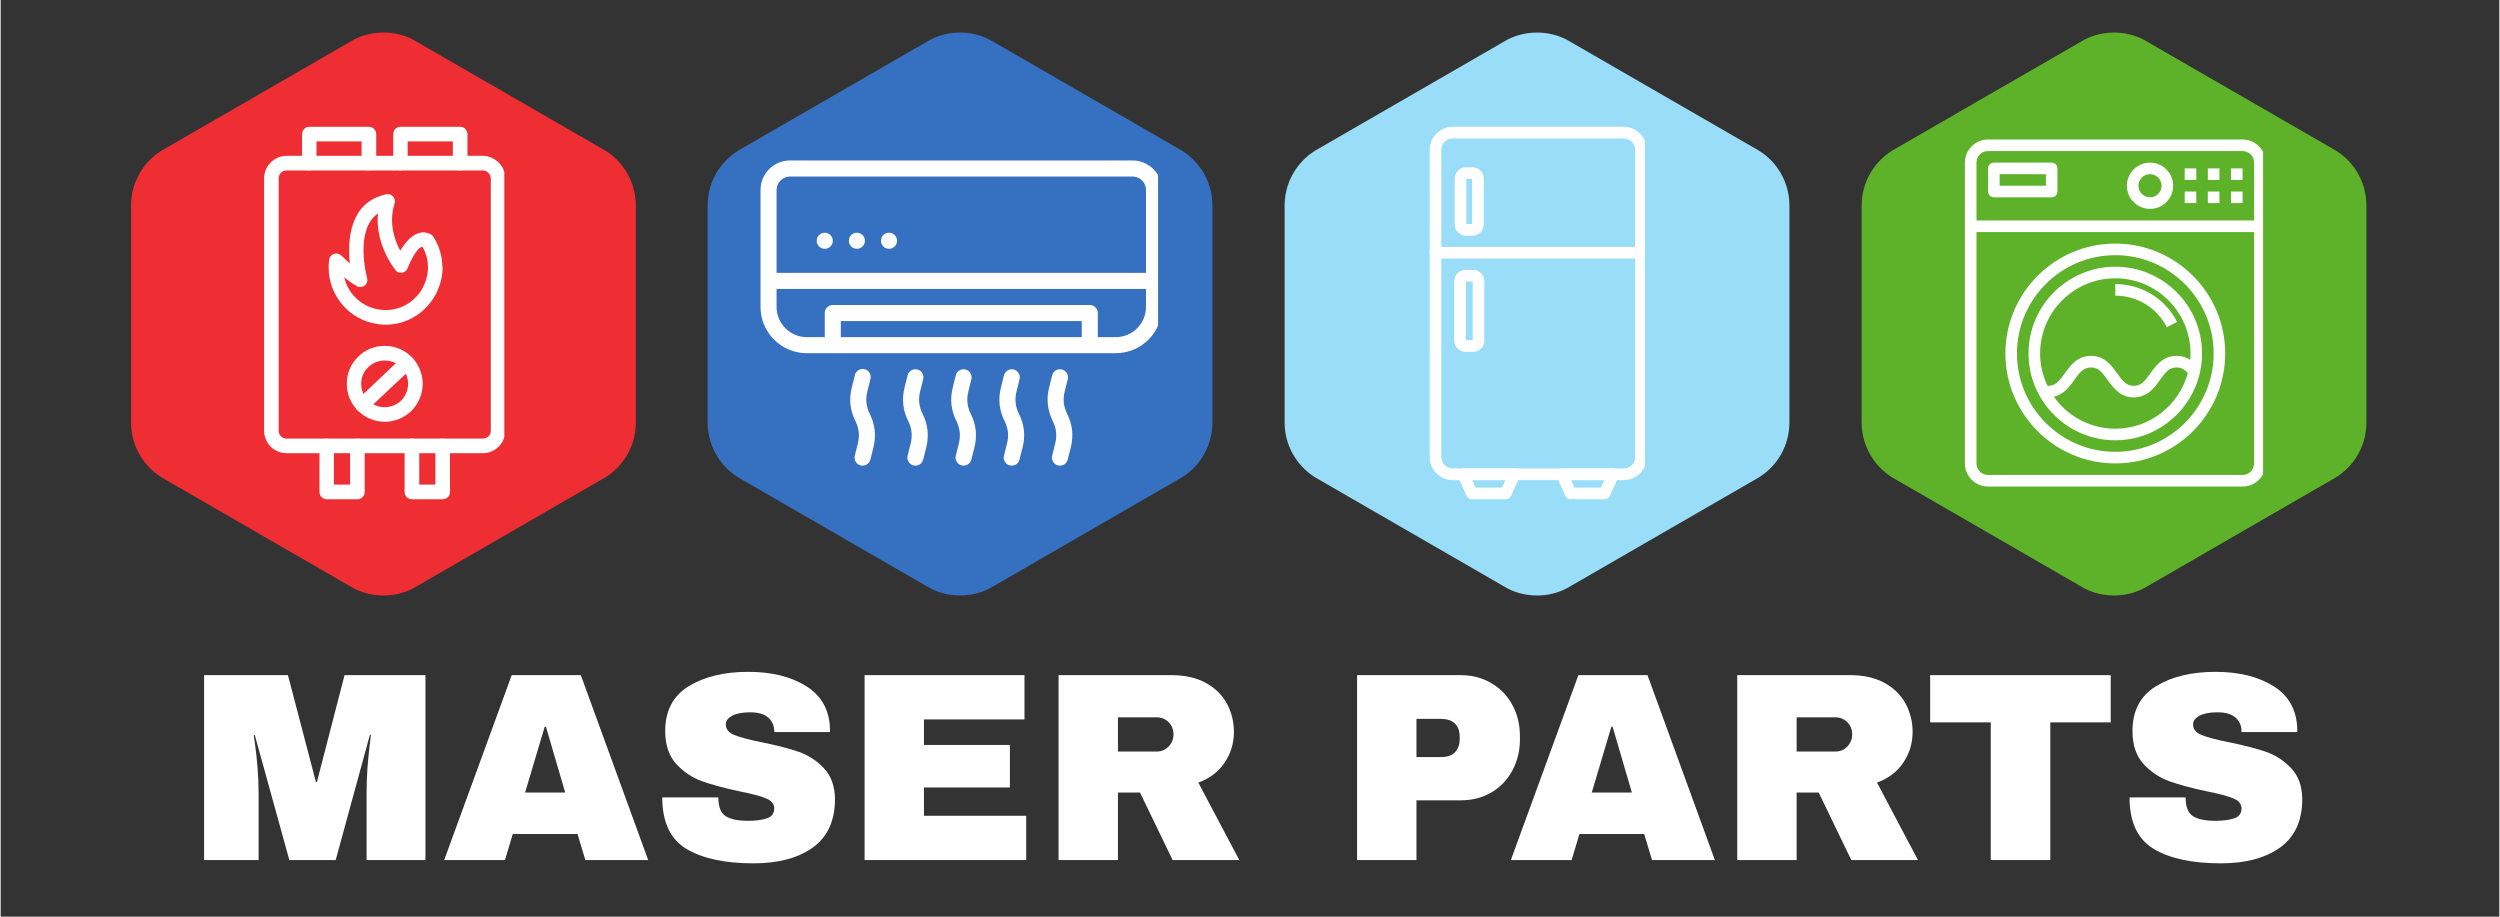 <?xml version="1.0" encoding="UTF-8"?> <svg xmlns="http://www.w3.org/2000/svg" xmlns:xlink="http://www.w3.org/1999/xlink" width="300" zoomAndPan="magnify" viewBox="0 0 224.88 82.5" height="110" preserveAspectRatio="xMidYMid meet" version="1.0"><rect x="0" y="0" width="224.88" height="82.5" fill="#333333" stroke="none"/><defs><g></g><clipPath id="38d1127e04"><path d="M 11.734 2.719 L 57.48 2.719 L 57.48 53.594 L 11.734 53.594 Z M 11.734 2.719 " clip-rule="nonzero"></path></clipPath><clipPath id="51b38296ab"><path d="M 27.434 12.223 L 37.227 12.223 L 37.227 30.355 L 27.434 30.355 Z M 27.434 12.223 " clip-rule="nonzero"></path></clipPath><clipPath id="f8d4207722"><path d="M 35.781 20.891 C 35.727 28.418 35.676 28.754 35.496 29.168 C 35.34 29.531 35.16 29.891 34.848 30.098 C 34.512 30.305 33.812 30.41 33.398 30.254 C 32.984 30.125 32.625 29.66 32.418 29.168 C 32.16 28.523 32.262 27.434 32.234 26.609 C 32.211 25.859 32.184 25.316 32.234 24.434 C 32.34 23.039 32.52 20.711 33.012 19.133 C 33.426 17.738 34.098 15.926 34.824 15.355 C 35.238 15.047 35.781 14.996 36.168 15.125 C 36.555 15.227 36.996 15.719 37.125 16.082 C 37.254 16.391 37.176 16.676 37.074 17.117 C 36.891 17.945 36.297 19.445 35.727 20.582 C 35.105 21.797 34.125 23.219 33.375 24.152 C 32.855 24.824 32.469 25.316 31.875 25.754 C 31.305 26.195 30.426 26.711 29.883 26.762 C 29.496 26.789 29.133 26.66 28.875 26.453 C 28.617 26.273 28.355 25.91 28.305 25.574 C 28.254 25.184 28.746 24.746 28.691 24.254 C 28.641 23.633 27.867 23.012 27.633 22.133 C 27.324 20.867 27.453 18.434 27.555 17.246 C 27.605 16.574 27.605 16.16 27.867 15.668 C 28.148 15.074 28.797 14.297 29.418 13.961 C 30.012 13.648 30.711 13.832 31.434 13.625 C 32.367 13.34 33.84 12.227 34.562 12.305 C 34.953 12.332 35.238 12.617 35.441 12.898 C 35.625 13.16 35.727 13.598 35.703 13.91 C 35.648 14.246 35.469 14.633 35.211 14.867 C 34.977 15.074 34.281 15.305 34.227 15.254 C 34.176 15.152 35.16 14.039 35.34 14.117 C 35.52 14.195 35.391 15.152 35.34 15.77 C 35.238 16.598 35.082 17.996 34.77 18.617 C 34.59 19.004 34.41 19.262 34.098 19.391 C 33.711 19.574 32.984 19.652 32.574 19.469 C 32.184 19.262 31.746 18.695 31.691 18.254 C 31.617 17.812 31.848 17.141 32.184 16.832 C 32.52 16.52 33.219 16.34 33.633 16.445 C 34.074 16.547 34.617 17.012 34.77 17.426 C 34.953 17.84 34.797 18.562 34.59 18.926 C 34.434 19.238 34.074 19.445 33.762 19.547 C 33.453 19.652 33.062 19.676 32.754 19.52 C 32.367 19.367 31.898 18.977 31.719 18.434 C 31.41 17.375 31.898 14.324 32.574 13.312 C 32.961 12.695 33.711 12.305 34.203 12.254 C 34.562 12.227 34.953 12.41 35.184 12.617 C 35.441 12.848 35.648 13.238 35.703 13.547 C 35.727 13.883 35.598 14.324 35.441 14.582 C 35.312 14.789 35.133 14.945 34.926 15.074 C 34.719 15.176 34.512 15.125 34.227 15.254 C 33.738 15.488 33.062 16.289 32.391 16.625 C 31.77 16.934 30.812 16.625 30.398 17.219 C 29.496 18.488 31.484 25.211 30.812 26.324 C 30.605 26.684 30.219 26.762 29.883 26.762 C 29.496 26.762 28.875 26.453 28.617 26.219 C 28.434 26.039 28.355 25.832 28.305 25.574 C 28.277 25.289 28.277 24.902 28.484 24.539 C 28.848 23.945 30.168 23.453 30.891 22.676 C 31.719 21.77 32.418 20.531 33.062 19.367 C 33.738 18.125 34.098 15.953 34.824 15.355 C 35.238 15.047 35.781 14.996 36.168 15.125 C 36.555 15.227 36.996 15.719 37.125 16.082 C 37.254 16.391 37.176 16.727 37.074 17.117 C 36.891 17.789 36.117 18.77 35.855 19.598 C 35.598 20.375 35.598 21.203 35.52 22.004 C 35.418 22.781 35.312 23.453 35.312 24.41 C 35.289 25.727 35.781 28.211 35.496 29.168 C 35.367 29.633 35.16 29.891 34.848 30.098 C 34.512 30.305 33.789 30.383 33.398 30.254 C 33.062 30.152 32.727 29.789 32.574 29.531 C 32.418 29.297 32.391 29.066 32.391 28.781 C 32.391 28.469 32.598 28.262 32.676 27.746 C 32.855 26.426 32.34 21.746 32.727 20.531 C 32.883 20.039 33.062 19.805 33.348 19.625 C 33.633 19.418 34.074 19.312 34.434 19.367 C 34.77 19.391 35.16 19.625 35.391 19.859 C 35.625 20.117 35.781 20.891 35.781 20.891 " clip-rule="nonzero"></path></clipPath><clipPath id="4f4f232415"><path d="M 16.652 14.18 L 49.781 14.18 L 49.781 47.98 L 16.652 47.98 Z M 16.652 14.18 " clip-rule="nonzero"></path></clipPath><clipPath id="56c2be30c3"><path d="M 16.746 29.609 C 18.453 23.246 18.891 23.945 18.996 23.867 C 19.098 23.816 18.863 23.324 18.812 23.039 C 18.734 22.754 18.605 22.211 18.605 22.184 C 18.605 22.184 18.605 21.617 18.633 21.332 C 18.633 21.047 18.633 20.477 18.633 20.477 C 18.633 20.453 18.789 19.91 18.863 19.625 C 18.918 19.34 19.07 18.797 19.07 18.797 C 19.07 18.797 19.355 18.281 19.484 18.047 C 19.613 17.789 19.898 17.297 19.898 17.27 C 19.898 17.27 20.289 16.855 20.496 16.652 C 20.676 16.418 21.062 16.004 21.062 16.004 C 21.062 16.004 21.555 15.695 21.789 15.512 C 22.02 15.355 22.484 15.047 22.512 15.047 C 22.512 15.047 23.105 14.812 23.312 14.762 C 23.441 14.711 23.625 14.66 23.625 14.633 C 23.625 14.633 23.57 14.605 23.57 14.605 C 23.57 14.605 23.625 14.633 23.676 14.633 C 23.754 14.605 24.117 14.453 24.117 14.453 C 24.141 14.453 24.684 14.402 24.996 14.375 C 25.277 14.324 25.82 14.27 25.848 14.27 C 25.848 14.27 26.418 14.348 26.703 14.402 C 26.984 14.426 27.527 14.504 27.555 14.504 C 27.555 14.504 27.996 14.711 28.203 14.762 C 28.461 14.812 28.641 14.762 28.953 14.812 C 29.469 14.945 30.66 15.461 31.074 15.719 C 31.281 15.848 31.383 16.004 31.484 16.082 C 31.562 16.133 31.641 16.105 31.719 16.16 C 31.875 16.262 32.055 16.574 32.234 16.754 C 32.418 16.934 32.676 17.09 32.832 17.27 C 32.91 17.375 32.934 17.504 33.012 17.609 C 33.09 17.711 33.191 17.762 33.27 17.891 C 33.398 18.074 33.477 18.359 33.582 18.59 C 33.711 18.824 33.918 19.082 33.969 19.262 C 34.02 19.418 34.02 19.52 34.047 19.652 C 34.098 19.781 34.176 19.859 34.203 20.012 C 34.281 20.219 34.254 20.531 34.281 20.789 C 34.332 21.047 34.434 21.332 34.434 21.539 C 34.434 21.695 34.383 21.797 34.383 21.926 C 34.383 22.055 34.434 22.16 34.434 22.316 C 34.41 22.52 34.281 22.832 34.254 23.066 C 34.203 23.324 34.203 23.633 34.148 23.84 C 34.098 23.996 34.02 24.074 33.969 24.203 C 33.918 24.305 33.941 24.434 33.891 24.566 C 33.789 24.773 33.582 25.004 33.477 25.238 C 33.348 25.469 33.246 25.754 33.141 25.934 C 33.039 26.066 32.934 26.117 32.855 26.219 C 32.781 26.324 32.754 26.426 32.648 26.531 C 32.52 26.711 32.234 26.867 32.055 27.023 C 31.848 27.203 31.59 27.488 31.512 27.566 C 31.512 27.59 31.484 27.59 31.484 27.617 C 31.434 27.875 32.984 32.426 32.961 32.633 C 32.961 32.633 32.934 32.633 32.961 32.66 C 32.961 32.66 33.09 32.609 33.117 32.609 C 33.117 32.609 33.66 32.555 33.918 32.555 C 34.203 32.531 34.719 32.504 34.746 32.504 C 34.746 32.504 35.133 32.66 35.34 32.609 C 35.703 32.531 36.398 32.117 36.605 31.73 C 36.789 31.367 36.555 30.824 36.605 30.359 C 36.684 29.891 36.812 29.348 36.996 28.883 C 37.176 28.418 37.41 27.953 37.719 27.539 C 38.004 27.125 38.184 26.762 38.727 26.402 C 39.711 25.781 41.961 24.641 43.59 24.824 C 45.426 25.004 48.246 26.273 49.152 27.98 C 50.211 29.969 49.566 34.055 48.609 36.488 C 47.676 38.789 45.453 41.039 43.797 42.332 C 42.531 43.316 40.305 43.781 39.891 44.145 C 39.789 44.246 39.812 44.273 39.762 44.375 C 39.684 44.559 39.398 45.102 39.398 45.102 C 39.375 45.102 39.039 45.516 38.855 45.695 C 38.676 45.902 38.312 46.289 38.312 46.316 C 38.289 46.316 37.875 46.625 37.641 46.754 C 37.41 46.91 36.969 47.223 36.969 47.223 C 36.969 47.223 36.453 47.402 36.219 47.504 C 35.961 47.609 35.469 47.789 35.441 47.789 C 35.441 47.789 34.898 47.84 34.641 47.895 C 34.383 47.918 33.84 47.973 33.84 47.973 C 33.84 47.973 33.297 47.895 33.039 47.867 C 32.754 47.84 32.234 47.766 32.234 47.766 C 32.211 47.766 31.719 47.582 31.461 47.48 C 31.227 47.375 30.734 47.195 30.711 47.195 C 30.711 47.168 30.27 46.883 30.062 46.73 C 29.832 46.574 29.391 46.266 29.391 46.266 C 29.391 46.238 29.027 45.852 28.848 45.645 C 28.668 45.438 28.332 45.047 28.332 45.047 C 28.305 45.023 28.074 44.559 27.941 44.324 C 27.812 44.066 27.582 43.602 27.582 43.602 C 27.582 43.602 27.582 43.523 27.555 43.496 C 27.27 43.188 22.82 42.875 21.633 41.531 C 20.418 40.211 21.113 37.418 20.34 35.48 C 19.512 33.438 16.746 29.609 16.746 29.609 " clip-rule="nonzero"></path></clipPath><clipPath id="0f8f0f39d4"><path d="M 30.988 12.531 L 47 12.531 L 47 33.902 L 30.988 33.902 Z M 30.988 12.531 " clip-rule="nonzero"></path></clipPath><clipPath id="3362a8f647"><path d="M 33.426 24.281 C 36.012 20.348 38.805 16.547 39.738 16.91 C 40.848 17.324 41.469 25.34 40.227 26.402 C 39.348 27.152 36.582 25.832 35.367 25.367 C 34.59 25.082 34.047 24.773 33.504 24.332 C 32.961 23.918 32.441 23.348 32.055 22.754 C 31.668 22.184 31.383 21.488 31.203 20.816 C 31.02 20.117 30.969 19.367 31.02 18.668 C 31.074 17.969 31.227 17.246 31.512 16.598 C 31.77 15.953 32.184 15.305 32.648 14.789 C 33.117 14.246 33.684 13.781 34.305 13.418 C 34.898 13.082 35.598 12.824 36.297 12.668 C 36.996 12.539 37.746 12.512 38.445 12.59 C 39.141 12.695 39.867 12.898 40.488 13.211 C 41.133 13.52 41.727 13.961 42.246 14.453 C 42.738 14.945 43.176 15.539 43.488 16.16 C 43.824 16.805 44.031 17.504 44.133 18.203 C 44.238 18.902 44.238 19.652 44.109 20.348 C 43.977 21.047 43.719 21.746 43.383 22.367 C 43.047 22.988 42.582 23.555 42.062 24.047 C 41.547 24.512 40.902 24.926 40.254 25.211 C 39.633 25.496 38.883 25.676 38.184 25.727 C 37.488 25.805 36.738 25.754 36.062 25.574 C 35.367 25.418 34.691 25.133 34.098 24.746 C 33.504 24.383 32.934 23.891 32.496 23.348 C 32.031 22.805 31.668 22.133 31.41 21.488 C 31.176 20.84 31.02 20.09 30.996 19.391 C 30.969 18.695 31.074 17.945 31.281 17.27 C 31.461 16.598 31.797 15.926 32.211 15.332 C 32.598 14.762 33.141 14.246 33.711 13.832 C 34.281 13.391 34.926 13.055 35.598 12.848 C 36.27 12.641 36.945 12.539 37.719 12.539 C 38.727 12.539 39.945 12.539 41.133 13.031 C 42.789 13.727 45.531 15.047 46.434 17.062 C 47.652 19.703 46.641 25.727 45.738 28.391 C 45.168 30.047 43.977 31.262 43.227 32.039 C 42.789 32.504 42.555 32.711 42.039 32.969 C 41.312 33.359 40.125 33.797 39.141 33.848 C 38.184 33.902 37.074 33.695 36.191 33.305 C 35.312 32.891 34.434 32.195 33.84 31.418 C 33.219 30.641 32.805 29.48 32.598 28.676 C 32.469 28.109 32.441 27.719 32.52 27.152 C 32.625 26.348 33.426 24.281 33.426 24.281 " clip-rule="nonzero"></path></clipPath><clipPath id="d9a58dbb42"><path d="M 14.059 10.129 L 54.57 10.129 L 54.57 50.473 L 14.059 50.473 Z M 14.059 10.129 " clip-rule="nonzero"></path></clipPath><clipPath id="5f148bb176"><path d="M 14.105 26.996 C 17.754 18.617 20.133 16.312 22.176 14.633 C 24.039 13.105 25.898 11.711 28.047 10.988 C 30.168 10.262 32.703 10.105 34.977 10.34 C 37.281 10.547 40.383 11.531 41.754 12.305 C 42.504 12.719 42.867 13.547 43.227 13.648 C 43.41 13.703 43.512 13.574 43.695 13.52 C 43.926 13.469 44.547 13.312 44.574 13.312 C 44.574 13.312 45.168 13.312 45.453 13.289 C 45.762 13.289 46.332 13.289 46.359 13.289 C 46.359 13.289 46.926 13.418 47.238 13.496 C 47.52 13.574 48.09 13.703 48.09 13.703 C 48.117 13.703 48.633 13.988 48.891 14.117 C 49.152 14.246 49.695 14.504 49.695 14.531 C 49.695 14.531 50.133 14.918 50.367 15.098 C 50.598 15.305 51.039 15.695 51.039 15.695 C 51.066 15.695 51.402 16.184 51.555 16.418 C 51.738 16.676 52.074 17.141 52.074 17.168 C 52.074 17.168 52.305 17.711 52.41 17.996 C 52.512 18.281 52.719 18.824 52.719 18.824 C 52.746 18.848 52.824 19.418 52.848 19.727 C 52.902 20.012 52.98 20.609 52.98 20.609 C 52.953 20.633 52.695 20.996 52.746 21.254 C 52.824 21.746 53.988 22.211 54.273 23.141 C 54.789 24.875 53.805 30.746 53.418 31.418 C 53.34 31.523 53.238 31.469 53.211 31.574 C 53.055 31.961 54.348 33.953 54.273 35.168 C 54.168 36.461 52.668 38.48 52.488 39.176 C 52.41 39.383 52.41 39.617 52.41 39.645 C 52.41 39.645 52.203 40.211 52.098 40.496 C 51.969 40.754 51.762 41.324 51.762 41.324 C 51.762 41.352 51.402 41.84 51.246 42.074 C 51.066 42.332 50.727 42.824 50.703 42.824 C 50.703 42.824 50.262 43.211 50.031 43.418 C 49.797 43.625 49.359 44.016 49.332 44.016 C 49.332 44.016 48.789 44.297 48.531 44.426 C 48.246 44.582 47.727 44.84 47.727 44.84 C 47.676 44.867 44.598 46.082 43.098 46.883 C 41.496 47.766 38.469 49.91 38.445 49.938 C 38.418 49.938 38.445 49.938 38.418 49.938 C 38.418 49.938 37.848 50.09 37.539 50.168 C 37.254 50.246 36.684 50.402 36.66 50.402 C 36.66 50.402 36.062 50.402 35.754 50.402 C 35.441 50.43 34.848 50.43 34.848 50.43 C 34.824 50.43 34.254 50.297 33.941 50.223 C 33.66 50.145 33.09 50.016 33.062 50.016 C 33.062 50.016 32.52 49.73 32.262 49.602 C 31.977 49.473 31.461 49.211 31.434 49.188 C 31.434 49.188 30.969 48.797 30.734 48.59 C 30.531 48.41 30.062 48.023 30.062 47.996 C 30.062 47.996 29.984 47.766 29.805 47.66 C 29.262 47.297 27.062 47.297 25.617 46.676 C 23.754 45.875 20.855 44.609 19.719 42.797 C 18.605 40.988 19.691 37.004 18.84 35.762 C 18.375 35.09 17.496 35.426 16.898 34.754 C 15.762 33.438 14.105 26.996 14.105 26.996 " clip-rule="nonzero"></path></clipPath><clipPath id="05994e0857"><path d="M 63.625 2.719 L 109.371 2.719 L 109.371 53.594 L 63.625 53.594 Z M 63.625 2.719 " clip-rule="nonzero"></path></clipPath><clipPath id="69874f4887"><path d="M 79.324 12.223 L 89.121 12.223 L 89.121 30.355 L 79.324 30.355 Z M 79.324 12.223 " clip-rule="nonzero"></path></clipPath><clipPath id="d2dd50e056"><path d="M 87.672 20.891 C 87.621 28.418 87.57 28.754 87.387 29.168 C 87.234 29.531 87.051 29.891 86.742 30.098 C 86.406 30.305 85.707 30.41 85.293 30.254 C 84.879 30.125 84.516 29.66 84.309 29.168 C 84.051 28.523 84.156 27.434 84.129 26.609 C 84.105 25.859 84.078 25.316 84.129 24.434 C 84.234 23.039 84.414 20.711 84.906 19.133 C 85.32 17.738 85.992 15.926 86.715 15.355 C 87.129 15.047 87.672 14.996 88.062 15.125 C 88.449 15.227 88.887 15.719 89.02 16.082 C 89.148 16.391 89.07 16.676 88.965 17.117 C 88.785 17.945 88.191 19.445 87.621 20.582 C 87 21.797 86.016 23.219 85.266 24.152 C 84.75 24.824 84.363 25.316 83.766 25.754 C 83.199 26.195 82.32 26.711 81.777 26.762 C 81.387 26.789 81.027 26.66 80.766 26.453 C 80.508 26.273 80.25 25.91 80.199 25.574 C 80.148 25.184 80.637 24.746 80.586 24.254 C 80.535 23.633 79.758 23.012 79.527 22.133 C 79.215 20.867 79.344 18.434 79.449 17.246 C 79.5 16.574 79.5 16.16 79.758 15.668 C 80.043 15.074 80.691 14.297 81.309 13.961 C 81.906 13.648 82.605 13.832 83.328 13.625 C 84.258 13.34 85.734 12.227 86.457 12.305 C 86.844 12.332 87.129 12.617 87.336 12.898 C 87.516 13.16 87.621 13.598 87.594 13.91 C 87.543 14.246 87.363 14.633 87.105 14.867 C 86.871 15.074 86.172 15.305 86.121 15.254 C 86.07 15.152 87.051 14.039 87.234 14.117 C 87.414 14.195 87.285 15.152 87.234 15.77 C 87.129 16.598 86.973 17.996 86.664 18.617 C 86.484 19.004 86.301 19.262 85.992 19.391 C 85.605 19.574 84.879 19.652 84.465 19.469 C 84.078 19.262 83.637 18.695 83.586 18.254 C 83.508 17.812 83.742 17.141 84.078 16.832 C 84.414 16.52 85.113 16.34 85.527 16.445 C 85.965 16.547 86.508 17.012 86.664 17.426 C 86.844 17.84 86.691 18.562 86.484 18.926 C 86.328 19.238 85.965 19.445 85.656 19.547 C 85.344 19.652 84.957 19.676 84.648 19.52 C 84.258 19.367 83.793 18.977 83.613 18.434 C 83.301 17.375 83.793 14.324 84.465 13.312 C 84.855 12.695 85.605 12.305 86.094 12.254 C 86.457 12.227 86.844 12.41 87.078 12.617 C 87.336 12.848 87.543 13.238 87.594 13.547 C 87.621 13.883 87.492 14.324 87.336 14.582 C 87.207 14.789 87.027 14.945 86.82 15.074 C 86.613 15.176 86.406 15.125 86.121 15.254 C 85.629 15.488 84.957 16.289 84.285 16.625 C 83.664 16.934 82.707 16.625 82.293 17.219 C 81.387 18.488 83.379 25.211 82.707 26.324 C 82.5 26.684 82.113 26.762 81.777 26.762 C 81.387 26.762 80.766 26.453 80.508 26.219 C 80.328 26.039 80.25 25.832 80.199 25.574 C 80.172 25.289 80.172 24.902 80.379 24.539 C 80.742 23.945 82.059 23.453 82.785 22.676 C 83.613 21.77 84.309 20.531 84.957 19.367 C 85.629 18.125 85.992 15.953 86.715 15.355 C 87.129 15.047 87.672 14.996 88.062 15.125 C 88.449 15.227 88.887 15.719 89.02 16.082 C 89.148 16.391 89.07 16.727 88.965 17.117 C 88.785 17.789 88.008 18.77 87.75 19.598 C 87.492 20.375 87.492 21.203 87.414 22.004 C 87.312 22.781 87.207 23.453 87.207 24.41 C 87.18 25.727 87.672 28.211 87.387 29.168 C 87.258 29.633 87.051 29.891 86.742 30.098 C 86.406 30.305 85.68 30.383 85.293 30.254 C 84.957 30.152 84.621 29.789 84.465 29.531 C 84.309 29.297 84.285 29.066 84.285 28.781 C 84.285 28.469 84.492 28.262 84.57 27.746 C 84.75 26.426 84.234 21.746 84.621 20.531 C 84.777 20.039 84.957 19.805 85.242 19.625 C 85.527 19.418 85.965 19.312 86.328 19.367 C 86.664 19.391 87.051 19.625 87.285 19.859 C 87.516 20.117 87.672 20.891 87.672 20.891 " clip-rule="nonzero"></path></clipPath><clipPath id="04f3cf4c91"><path d="M 68.547 14.18 L 101.676 14.18 L 101.676 47.98 L 68.547 47.98 Z M 68.547 14.18 " clip-rule="nonzero"></path></clipPath><clipPath id="9788d165f8"><path d="M 68.637 29.609 C 70.344 23.246 70.785 23.945 70.887 23.867 C 70.992 23.816 70.758 23.324 70.707 23.039 C 70.629 22.754 70.5 22.211 70.5 22.184 C 70.5 22.184 70.5 21.617 70.527 21.332 C 70.527 21.047 70.527 20.477 70.527 20.477 C 70.527 20.453 70.68 19.91 70.758 19.625 C 70.809 19.34 70.965 18.797 70.965 18.797 C 70.965 18.797 71.25 18.281 71.379 18.047 C 71.508 17.789 71.793 17.297 71.793 17.27 C 71.793 17.27 72.18 16.855 72.387 16.652 C 72.57 16.418 72.957 16.004 72.957 16.004 C 72.957 16.004 73.449 15.695 73.68 15.512 C 73.914 15.355 74.379 15.047 74.406 15.047 C 74.406 15.047 75 14.812 75.207 14.762 C 75.336 14.711 75.516 14.66 75.516 14.633 C 75.516 14.633 75.465 14.605 75.465 14.605 C 75.465 14.605 75.516 14.633 75.57 14.633 C 75.645 14.605 76.008 14.453 76.008 14.453 C 76.035 14.453 76.578 14.402 76.887 14.375 C 77.172 14.324 77.715 14.27 77.742 14.27 C 77.742 14.27 78.309 14.348 78.594 14.402 C 78.879 14.426 79.422 14.504 79.449 14.504 C 79.449 14.504 79.887 14.711 80.094 14.762 C 80.352 14.812 80.535 14.762 80.844 14.812 C 81.363 14.945 82.551 15.461 82.965 15.719 C 83.172 15.848 83.277 16.004 83.379 16.082 C 83.457 16.133 83.535 16.105 83.613 16.16 C 83.766 16.262 83.949 16.574 84.129 16.754 C 84.309 16.934 84.57 17.09 84.723 17.27 C 84.801 17.375 84.828 17.504 84.906 17.609 C 84.984 17.711 85.086 17.762 85.164 17.891 C 85.293 18.074 85.371 18.359 85.473 18.59 C 85.605 18.824 85.812 19.082 85.863 19.262 C 85.914 19.418 85.914 19.52 85.941 19.652 C 85.992 19.781 86.07 19.859 86.094 20.012 C 86.172 20.219 86.148 20.531 86.172 20.789 C 86.223 21.047 86.328 21.332 86.328 21.539 C 86.328 21.695 86.277 21.797 86.277 21.926 C 86.277 22.055 86.328 22.16 86.328 22.316 C 86.301 22.52 86.172 22.832 86.148 23.066 C 86.094 23.324 86.094 23.633 86.043 23.84 C 85.992 23.996 85.914 24.074 85.863 24.203 C 85.812 24.305 85.836 24.434 85.785 24.566 C 85.68 24.773 85.473 25.004 85.371 25.238 C 85.242 25.469 85.137 25.754 85.035 25.934 C 84.93 26.066 84.828 26.117 84.75 26.219 C 84.672 26.324 84.648 26.426 84.543 26.531 C 84.414 26.711 84.129 26.867 83.949 27.023 C 83.742 27.203 83.484 27.488 83.406 27.566 C 83.406 27.59 83.379 27.59 83.379 27.617 C 83.328 27.875 84.879 32.426 84.855 32.633 C 84.855 32.633 84.828 32.633 84.855 32.66 C 84.855 32.66 84.984 32.609 85.008 32.609 C 85.008 32.609 85.551 32.555 85.812 32.555 C 86.094 32.531 86.613 32.504 86.637 32.504 C 86.637 32.504 87.027 32.66 87.234 32.609 C 87.594 32.531 88.293 32.117 88.5 31.73 C 88.68 31.367 88.449 30.824 88.5 30.359 C 88.578 29.891 88.707 29.348 88.887 28.883 C 89.07 28.418 89.301 27.953 89.613 27.539 C 89.898 27.125 90.078 26.762 90.621 26.402 C 91.605 25.781 93.855 24.641 95.484 24.824 C 97.32 25.004 100.141 26.273 101.043 27.98 C 102.105 29.969 101.457 34.055 100.5 36.488 C 99.57 38.789 97.344 41.039 95.691 42.332 C 94.422 43.316 92.199 43.781 91.785 44.145 C 91.68 44.246 91.707 44.273 91.656 44.375 C 91.578 44.559 91.293 45.102 91.293 45.102 C 91.27 45.102 90.93 45.516 90.75 45.695 C 90.57 45.902 90.207 46.289 90.207 46.316 C 90.18 46.316 89.77 46.625 89.535 46.754 C 89.301 46.91 88.863 47.223 88.863 47.223 C 88.863 47.223 88.344 47.402 88.113 47.504 C 87.855 47.609 87.363 47.789 87.336 47.789 C 87.336 47.789 86.793 47.84 86.535 47.895 C 86.277 47.918 85.734 47.973 85.734 47.973 C 85.734 47.973 85.191 47.895 84.93 47.867 C 84.648 47.84 84.129 47.766 84.129 47.766 C 84.105 47.766 83.613 47.582 83.355 47.48 C 83.121 47.375 82.629 47.195 82.605 47.195 C 82.605 47.168 82.164 46.883 81.957 46.73 C 81.723 46.574 81.285 46.266 81.285 46.266 C 81.285 46.238 80.922 45.852 80.742 45.645 C 80.559 45.438 80.223 45.047 80.223 45.047 C 80.199 45.023 79.965 44.559 79.836 44.324 C 79.707 44.066 79.473 43.602 79.473 43.602 C 79.473 43.602 79.473 43.523 79.449 43.496 C 79.164 43.188 74.715 42.875 73.527 41.531 C 72.309 40.211 73.008 37.418 72.23 35.48 C 71.406 33.438 68.637 29.609 68.637 29.609 " clip-rule="nonzero"></path></clipPath><clipPath id="ebdce80653"><path d="M 82.883 12.531 L 98.91 12.531 L 98.91 33.902 L 82.883 33.902 Z M 82.883 12.531 " clip-rule="nonzero"></path></clipPath><clipPath id="aa789746b8"><path d="M 85.32 24.281 C 87.906 20.348 90.699 16.547 91.629 16.91 C 92.742 17.324 93.363 25.34 92.121 26.402 C 91.242 27.152 88.473 25.832 87.258 25.367 C 86.484 25.082 85.941 24.773 85.398 24.332 C 84.855 23.918 84.336 23.348 83.949 22.754 C 83.559 22.184 83.277 21.488 83.094 20.816 C 82.914 20.117 82.863 19.367 82.914 18.668 C 82.965 17.969 83.121 17.246 83.406 16.598 C 83.664 15.953 84.078 15.305 84.543 14.789 C 85.008 14.246 85.578 13.781 86.199 13.418 C 86.793 13.082 87.492 12.824 88.191 12.668 C 88.887 12.539 89.637 12.512 90.336 12.59 C 91.035 12.695 91.758 12.898 92.379 13.211 C 93.027 13.52 93.621 13.961 94.137 14.453 C 94.629 14.945 95.07 15.539 95.379 16.16 C 95.715 16.805 95.922 17.504 96.027 18.203 C 96.129 18.902 96.129 19.652 96 20.348 C 95.871 21.047 95.613 21.746 95.277 22.367 C 94.941 22.988 94.477 23.555 93.957 24.047 C 93.441 24.512 92.793 24.926 92.148 25.211 C 91.527 25.496 90.777 25.676 90.078 25.727 C 89.379 25.805 88.629 25.754 87.957 25.574 C 87.258 25.418 86.586 25.133 85.992 24.746 C 85.398 24.383 84.828 23.891 84.387 23.348 C 83.922 22.805 83.559 22.133 83.301 21.488 C 83.07 20.84 82.914 20.09 82.887 19.391 C 82.863 18.695 82.965 17.945 83.172 17.27 C 83.355 16.598 83.691 15.926 84.105 15.332 C 84.492 14.762 85.035 14.246 85.605 13.832 C 86.172 13.391 86.82 13.055 87.492 12.848 C 88.164 12.641 88.836 12.539 89.613 12.539 C 90.621 12.539 91.836 12.539 93.027 13.031 C 94.68 13.727 97.422 15.047 98.328 17.062 C 99.543 19.703 98.535 25.727 97.629 28.391 C 97.062 30.047 95.871 31.262 95.121 32.039 C 94.68 32.504 94.449 32.711 93.93 32.969 C 93.207 33.359 92.02 33.797 91.035 33.848 C 90.078 33.902 88.965 33.695 88.086 33.305 C 87.207 32.891 86.328 32.195 85.734 31.418 C 85.113 30.641 84.699 29.48 84.492 28.676 C 84.363 28.109 84.336 27.719 84.414 27.152 C 84.516 26.348 85.32 24.281 85.32 24.281 " clip-rule="nonzero"></path></clipPath><clipPath id="a6dda5c504"><path d="M 66 10.129 L 106.465 10.129 L 106.465 50.473 L 66 50.473 Z M 66 10.129 " clip-rule="nonzero"></path></clipPath><clipPath id="9888d29539"><path d="M 66 26.996 C 69.645 18.617 72.027 16.312 74.07 14.633 C 75.93 13.105 77.793 11.711 79.941 10.988 C 82.059 10.262 84.594 10.105 86.871 10.34 C 89.172 10.547 92.277 11.531 93.648 12.305 C 94.398 12.719 94.758 13.547 95.121 13.648 C 95.301 13.703 95.406 13.574 95.586 13.52 C 95.82 13.469 96.441 13.312 96.465 13.312 C 96.465 13.312 97.062 13.312 97.344 13.289 C 97.656 13.289 98.227 13.289 98.25 13.289 C 98.25 13.289 98.82 13.418 99.129 13.496 C 99.414 13.574 99.984 13.703 99.984 13.703 C 100.008 13.703 100.527 13.988 100.785 14.117 C 101.043 14.246 101.586 14.504 101.586 14.531 C 101.586 14.531 102.027 14.918 102.258 15.098 C 102.492 15.305 102.934 15.695 102.934 15.695 C 102.957 15.695 103.293 16.184 103.449 16.418 C 103.629 16.676 103.965 17.141 103.965 17.168 C 103.965 17.168 104.199 17.711 104.301 17.996 C 104.406 18.281 104.613 18.824 104.613 18.824 C 104.641 18.848 104.715 19.418 104.742 19.727 C 104.793 20.012 104.871 20.609 104.871 20.609 C 104.848 20.633 104.586 20.996 104.641 21.254 C 104.715 21.746 105.879 22.211 106.164 23.141 C 106.684 24.875 105.699 30.746 105.312 31.418 C 105.234 31.523 105.129 31.469 105.105 31.574 C 104.949 31.961 106.242 33.953 106.164 35.168 C 106.062 36.461 104.562 38.48 104.379 39.176 C 104.301 39.383 104.301 39.617 104.301 39.645 C 104.301 39.645 104.098 40.211 103.992 40.496 C 103.863 40.754 103.656 41.324 103.656 41.324 C 103.656 41.352 103.293 41.84 103.141 42.074 C 102.957 42.332 102.621 42.824 102.598 42.824 C 102.598 42.824 102.156 43.211 101.922 43.418 C 101.691 43.625 101.25 44.016 101.227 44.016 C 101.227 44.016 100.684 44.297 100.422 44.426 C 100.141 44.582 99.621 44.84 99.621 44.84 C 99.57 44.867 96.492 46.082 94.992 46.883 C 93.387 47.766 90.363 49.91 90.336 49.938 C 90.312 49.938 90.336 49.938 90.312 49.938 C 90.312 49.938 89.742 50.09 89.43 50.168 C 89.148 50.246 88.578 50.402 88.551 50.402 C 88.551 50.402 87.957 50.402 87.648 50.402 C 87.336 50.43 86.742 50.43 86.742 50.43 C 86.715 50.43 86.148 50.297 85.836 50.223 C 85.551 50.145 84.984 50.016 84.957 50.016 C 84.957 50.016 84.414 49.73 84.156 49.602 C 83.871 49.473 83.355 49.211 83.328 49.188 C 83.328 49.188 82.863 48.797 82.629 48.59 C 82.422 48.41 81.957 48.023 81.957 47.996 C 81.957 47.996 81.879 47.766 81.699 47.66 C 81.156 47.297 78.957 47.297 77.508 46.676 C 75.645 45.875 72.75 44.609 71.613 42.797 C 70.5 40.988 71.586 37.004 70.73 35.762 C 70.266 35.09 69.387 35.426 68.793 34.754 C 67.656 33.438 66 26.996 66 26.996 " clip-rule="nonzero"></path></clipPath><clipPath id="133dbe1eb3"><path d="M 115.555 2.719 L 161 2.719 L 161 53.594 L 115.555 53.594 Z M 115.555 2.719 " clip-rule="nonzero"></path></clipPath><clipPath id="a5e89ecc23"><path d="M 131.254 12.223 L 141.051 12.223 L 141.051 30.355 L 131.254 30.355 Z M 131.254 12.223 " clip-rule="nonzero"></path></clipPath><clipPath id="ffb21a2ffc"><path d="M 139.602 20.891 C 139.551 28.418 139.5 28.754 139.32 29.168 C 139.164 29.531 138.984 29.891 138.672 30.098 C 138.336 30.305 137.637 30.41 137.223 30.254 C 136.809 30.125 136.449 29.66 136.242 29.168 C 135.984 28.523 136.086 27.434 136.059 26.609 C 136.035 25.859 136.008 25.316 136.059 24.434 C 136.164 23.039 136.344 20.711 136.836 19.133 C 137.25 17.738 137.922 15.926 138.645 15.355 C 139.059 15.047 139.602 14.996 139.992 15.125 C 140.379 15.227 140.82 15.719 140.949 16.082 C 141.078 16.391 141 16.676 140.898 17.117 C 140.715 17.945 140.121 19.445 139.551 20.582 C 138.93 21.797 137.949 23.219 137.199 24.152 C 136.68 24.824 136.293 25.316 135.699 25.754 C 135.129 26.195 134.25 26.711 133.707 26.762 C 133.32 26.789 132.957 26.66 132.699 26.453 C 132.438 26.273 132.18 25.91 132.129 25.574 C 132.078 25.184 132.57 24.746 132.516 24.254 C 132.465 23.633 131.688 23.012 131.457 22.133 C 131.145 20.867 131.277 18.434 131.379 17.246 C 131.43 16.574 131.43 16.16 131.688 15.668 C 131.973 15.074 132.621 14.297 133.242 13.961 C 133.836 13.648 134.535 13.832 135.258 13.625 C 136.191 13.34 137.664 12.227 138.387 12.305 C 138.777 12.332 139.059 12.617 139.266 12.898 C 139.449 13.16 139.551 13.598 139.527 13.91 C 139.473 14.246 139.293 14.633 139.035 14.867 C 138.801 15.074 138.102 15.305 138.051 15.254 C 138 15.152 138.984 14.039 139.164 14.117 C 139.344 14.195 139.215 15.152 139.164 15.77 C 139.059 16.598 138.906 17.996 138.594 18.617 C 138.414 19.004 138.234 19.262 137.922 19.391 C 137.535 19.574 136.809 19.652 136.395 19.469 C 136.008 19.262 135.57 18.695 135.516 18.254 C 135.438 17.812 135.672 17.141 136.008 16.832 C 136.344 16.52 137.043 16.34 137.457 16.445 C 137.895 16.547 138.441 17.012 138.594 17.426 C 138.777 17.84 138.621 18.562 138.414 18.926 C 138.258 19.238 137.895 19.445 137.586 19.547 C 137.277 19.652 136.887 19.676 136.578 19.52 C 136.191 19.367 135.723 18.977 135.543 18.434 C 135.234 17.375 135.723 14.324 136.395 13.312 C 136.785 12.695 137.535 12.305 138.027 12.254 C 138.387 12.227 138.777 12.41 139.008 12.617 C 139.266 12.848 139.473 13.238 139.527 13.547 C 139.551 13.883 139.422 14.324 139.266 14.582 C 139.137 14.789 138.957 14.945 138.75 15.074 C 138.543 15.176 138.336 15.125 138.051 15.254 C 137.559 15.488 136.887 16.289 136.215 16.625 C 135.594 16.934 134.637 16.625 134.223 17.219 C 133.32 18.488 135.309 25.211 134.637 26.324 C 134.43 26.684 134.043 26.762 133.707 26.762 C 133.32 26.762 132.699 26.453 132.438 26.219 C 132.258 26.039 132.18 25.832 132.129 25.574 C 132.102 25.289 132.102 24.902 132.309 24.539 C 132.672 23.945 133.992 23.453 134.715 22.676 C 135.543 21.77 136.242 20.531 136.887 19.367 C 137.559 18.125 137.922 15.953 138.645 15.355 C 139.059 15.047 139.602 14.996 139.992 15.125 C 140.379 15.227 140.82 15.719 140.949 16.082 C 141.078 16.391 141 16.727 140.898 17.117 C 140.715 17.789 139.941 18.77 139.68 19.598 C 139.422 20.375 139.422 21.203 139.344 22.004 C 139.242 22.781 139.137 23.453 139.137 24.41 C 139.113 25.727 139.602 28.211 139.32 29.168 C 139.191 29.633 138.984 29.891 138.672 30.098 C 138.336 30.305 137.613 30.383 137.223 30.254 C 136.887 30.152 136.551 29.789 136.395 29.531 C 136.242 29.297 136.215 29.066 136.215 28.781 C 136.215 28.469 136.422 28.262 136.5 27.746 C 136.68 26.426 136.164 21.746 136.551 20.531 C 136.707 20.039 136.887 19.805 137.172 19.625 C 137.457 19.418 137.895 19.312 138.258 19.367 C 138.594 19.391 138.984 19.625 139.215 19.859 C 139.449 20.117 139.602 20.891 139.602 20.891 " clip-rule="nonzero"></path></clipPath><clipPath id="5949e09b2c"><path d="M 120.477 14.18 L 153.605 14.18 L 153.605 47.98 L 120.477 47.98 Z M 120.477 14.18 " clip-rule="nonzero"></path></clipPath><clipPath id="e0ca57bd64"><path d="M 120.566 29.609 C 122.273 23.246 122.715 23.945 122.816 23.867 C 122.922 23.816 122.688 23.324 122.637 23.039 C 122.559 22.754 122.43 22.211 122.43 22.184 C 122.43 22.184 122.43 21.617 122.457 21.332 C 122.457 21.047 122.457 20.477 122.457 20.477 C 122.457 20.453 122.609 19.91 122.688 19.625 C 122.742 19.34 122.895 18.797 122.895 18.797 C 122.895 18.797 123.18 18.281 123.309 18.047 C 123.438 17.789 123.723 17.297 123.723 17.27 C 123.723 17.27 124.113 16.855 124.316 16.652 C 124.5 16.418 124.887 16.004 124.887 16.004 C 124.887 16.004 125.379 15.695 125.613 15.512 C 125.844 15.355 126.309 15.047 126.336 15.047 C 126.336 15.047 126.93 14.812 127.137 14.762 C 127.266 14.711 127.449 14.66 127.449 14.633 C 127.449 14.633 127.395 14.605 127.395 14.605 C 127.395 14.605 127.449 14.633 127.5 14.633 C 127.578 14.605 127.938 14.453 127.938 14.453 C 127.965 14.453 128.508 14.402 128.82 14.375 C 129.102 14.324 129.645 14.27 129.672 14.27 C 129.672 14.27 130.242 14.348 130.527 14.402 C 130.809 14.426 131.352 14.504 131.379 14.504 C 131.379 14.504 131.82 14.711 132.027 14.762 C 132.285 14.812 132.465 14.762 132.777 14.812 C 133.293 14.945 134.484 15.461 134.895 15.719 C 135.102 15.848 135.207 16.004 135.309 16.082 C 135.387 16.133 135.465 16.105 135.543 16.16 C 135.699 16.262 135.879 16.574 136.059 16.754 C 136.242 16.934 136.5 17.09 136.656 17.27 C 136.734 17.375 136.758 17.504 136.836 17.609 C 136.914 17.711 137.016 17.762 137.094 17.891 C 137.223 18.074 137.301 18.359 137.406 18.59 C 137.535 18.824 137.742 19.082 137.793 19.262 C 137.844 19.418 137.844 19.52 137.871 19.652 C 137.922 19.781 138 19.859 138.027 20.012 C 138.102 20.219 138.078 20.531 138.102 20.789 C 138.156 21.047 138.258 21.332 138.258 21.539 C 138.258 21.695 138.207 21.797 138.207 21.926 C 138.207 22.055 138.258 22.16 138.258 22.316 C 138.234 22.52 138.102 22.832 138.078 23.066 C 138.027 23.324 138.027 23.633 137.973 23.84 C 137.922 23.996 137.844 24.074 137.793 24.203 C 137.742 24.305 137.766 24.434 137.715 24.566 C 137.613 24.773 137.406 25.004 137.301 25.238 C 137.172 25.469 137.07 25.754 136.965 25.934 C 136.863 26.066 136.758 26.117 136.68 26.219 C 136.602 26.324 136.578 26.426 136.473 26.531 C 136.344 26.711 136.059 26.867 135.879 27.023 C 135.672 27.203 135.414 27.488 135.336 27.566 C 135.336 27.59 135.309 27.59 135.309 27.617 C 135.258 27.875 136.809 32.426 136.785 32.633 C 136.785 32.633 136.758 32.633 136.785 32.66 C 136.785 32.66 136.914 32.609 136.941 32.609 C 136.941 32.609 137.484 32.555 137.742 32.555 C 138.027 32.531 138.543 32.504 138.57 32.504 C 138.57 32.504 138.957 32.66 139.164 32.609 C 139.527 32.531 140.223 32.117 140.43 31.73 C 140.613 31.367 140.379 30.824 140.43 30.359 C 140.508 29.891 140.637 29.348 140.82 28.883 C 141 28.418 141.234 27.953 141.543 27.539 C 141.828 27.125 142.008 26.762 142.551 26.402 C 143.535 25.781 145.785 24.641 147.414 24.824 C 149.25 25.004 152.07 26.273 152.977 27.98 C 154.035 29.969 153.387 34.055 152.43 36.488 C 151.5 38.789 149.277 41.039 147.621 42.332 C 146.355 43.316 144.129 43.781 143.715 44.145 C 143.613 44.246 143.637 44.273 143.586 44.375 C 143.508 44.559 143.223 45.102 143.223 45.102 C 143.199 45.102 142.863 45.516 142.68 45.695 C 142.5 45.902 142.137 46.289 142.137 46.316 C 142.113 46.316 141.699 46.625 141.465 46.754 C 141.234 46.91 140.793 47.223 140.793 47.223 C 140.793 47.223 140.277 47.402 140.043 47.504 C 139.785 47.609 139.293 47.789 139.266 47.789 C 139.266 47.789 138.723 47.84 138.465 47.895 C 138.207 47.918 137.664 47.973 137.664 47.973 C 137.664 47.973 137.121 47.895 136.863 47.867 C 136.578 47.84 136.059 47.766 136.059 47.766 C 136.035 47.766 135.543 47.582 135.285 47.48 C 135.051 47.375 134.559 47.195 134.535 47.195 C 134.535 47.168 134.094 46.883 133.887 46.73 C 133.656 46.574 133.215 46.266 133.215 46.266 C 133.215 46.238 132.852 45.852 132.672 45.645 C 132.492 45.438 132.156 45.047 132.156 45.047 C 132.129 45.023 131.895 44.559 131.766 44.324 C 131.637 44.066 131.406 43.602 131.406 43.602 C 131.406 43.602 131.406 43.523 131.379 43.496 C 131.094 43.188 126.645 42.875 125.457 41.531 C 124.242 40.211 124.938 37.418 124.164 35.48 C 123.336 33.438 120.566 29.609 120.566 29.609 " clip-rule="nonzero"></path></clipPath><clipPath id="b8f6393d03"><path d="M 134.812 12.531 L 150.84 12.531 L 150.84 33.902 L 134.812 33.902 Z M 134.812 12.531 " clip-rule="nonzero"></path></clipPath><clipPath id="2e3e6ba40c"><path d="M 137.25 24.281 C 139.836 20.348 142.629 16.547 143.559 16.91 C 144.672 17.324 145.293 25.34 144.051 26.402 C 143.172 27.152 140.406 25.832 139.191 25.367 C 138.414 25.082 137.871 24.773 137.328 24.332 C 136.785 23.918 136.266 23.348 135.879 22.754 C 135.492 22.184 135.207 21.488 135.027 20.816 C 134.844 20.117 134.793 19.367 134.844 18.668 C 134.895 17.969 135.051 17.246 135.336 16.598 C 135.594 15.953 136.008 15.305 136.473 14.789 C 136.941 14.246 137.508 13.781 138.129 13.418 C 138.723 13.082 139.422 12.824 140.121 12.668 C 140.82 12.539 141.57 12.512 142.266 12.59 C 142.965 12.695 143.691 12.898 144.309 13.211 C 144.957 13.52 145.551 13.961 146.07 14.453 C 146.562 14.945 147 15.539 147.312 16.16 C 147.648 16.805 147.855 17.504 147.957 18.203 C 148.062 18.902 148.062 19.652 147.93 20.348 C 147.801 21.047 147.543 21.746 147.207 22.367 C 146.871 22.988 146.406 23.555 145.887 24.047 C 145.371 24.512 144.723 24.926 144.078 25.211 C 143.457 25.496 142.707 25.676 142.008 25.727 C 141.309 25.805 140.559 25.754 139.887 25.574 C 139.191 25.418 138.516 25.133 137.922 24.746 C 137.328 24.383 136.758 23.891 136.32 23.348 C 135.852 22.805 135.492 22.133 135.234 21.488 C 135 20.84 134.844 20.09 134.82 19.391 C 134.793 18.695 134.895 17.945 135.102 17.27 C 135.285 16.598 135.621 15.926 136.035 15.332 C 136.422 14.762 136.965 14.246 137.535 13.832 C 138.102 13.391 138.75 13.055 139.422 12.848 C 140.094 12.641 140.766 12.539 141.543 12.539 C 142.551 12.539 143.766 12.539 144.957 13.031 C 146.613 13.727 149.355 15.047 150.258 17.062 C 151.473 19.703 150.465 25.727 149.562 28.391 C 148.992 30.047 147.801 31.262 147.051 32.039 C 146.613 32.504 146.379 32.711 145.863 32.969 C 145.137 33.359 143.949 33.797 142.965 33.848 C 142.008 33.902 140.898 33.695 140.016 33.305 C 139.137 32.891 138.258 32.195 137.664 31.418 C 137.043 30.641 136.629 29.48 136.422 28.676 C 136.293 28.109 136.266 27.719 136.344 27.152 C 136.449 26.348 137.25 24.281 137.25 24.281 " clip-rule="nonzero"></path></clipPath><clipPath id="3515a29de1"><path d="M 117.883 10.129 L 158.395 10.129 L 158.395 50.473 L 117.883 50.473 Z M 117.883 10.129 " clip-rule="nonzero"></path></clipPath><clipPath id="3e79520af9"><path d="M 117.93 26.996 C 121.578 18.617 123.957 16.312 126 14.633 C 127.863 13.105 129.723 11.711 131.871 10.988 C 133.992 10.262 136.527 10.105 138.801 10.34 C 141.102 10.547 144.207 11.531 145.578 12.305 C 146.328 12.719 146.691 13.547 147.051 13.648 C 147.234 13.703 147.336 13.574 147.516 13.52 C 147.75 13.469 148.371 13.312 148.398 13.312 C 148.398 13.312 148.992 13.312 149.277 13.289 C 149.586 13.289 150.156 13.289 150.18 13.289 C 150.18 13.289 150.75 13.418 151.062 13.496 C 151.344 13.574 151.914 13.703 151.914 13.703 C 151.941 13.703 152.457 13.988 152.715 14.117 C 152.977 14.246 153.52 14.504 153.52 14.531 C 153.52 14.531 153.957 14.918 154.191 15.098 C 154.422 15.305 154.863 15.695 154.863 15.695 C 154.887 15.695 155.227 16.184 155.379 16.418 C 155.562 16.676 155.898 17.141 155.898 17.168 C 155.898 17.168 156.129 17.711 156.234 17.996 C 156.336 18.281 156.543 18.824 156.543 18.824 C 156.57 18.848 156.648 19.418 156.672 19.727 C 156.727 20.012 156.801 20.609 156.801 20.609 C 156.777 20.633 156.52 20.996 156.57 21.254 C 156.648 21.746 157.812 22.211 158.094 23.141 C 158.613 24.875 157.629 30.746 157.242 31.418 C 157.164 31.523 157.062 31.469 157.035 31.574 C 156.879 31.961 158.172 33.953 158.094 35.168 C 157.992 36.461 156.492 38.48 156.312 39.176 C 156.234 39.383 156.234 39.617 156.234 39.645 C 156.234 39.645 156.027 40.211 155.922 40.496 C 155.793 40.754 155.586 41.324 155.586 41.324 C 155.586 41.352 155.227 41.84 155.07 42.074 C 154.887 42.332 154.551 42.824 154.527 42.824 C 154.527 42.824 154.086 43.211 153.855 43.418 C 153.621 43.625 153.18 44.016 153.156 44.016 C 153.156 44.016 152.613 44.297 152.355 44.426 C 152.07 44.582 151.551 44.84 151.551 44.84 C 151.5 44.867 148.422 46.082 146.922 46.883 C 145.32 47.766 142.293 49.91 142.266 49.938 C 142.242 49.938 142.266 49.938 142.242 49.938 C 142.242 49.938 141.672 50.09 141.363 50.168 C 141.078 50.246 140.508 50.402 140.484 50.402 C 140.484 50.402 139.887 50.402 139.578 50.402 C 139.266 50.43 138.672 50.43 138.672 50.43 C 138.645 50.43 138.078 50.297 137.766 50.223 C 137.484 50.145 136.914 50.016 136.887 50.016 C 136.887 50.016 136.344 49.73 136.086 49.602 C 135.801 49.473 135.285 49.211 135.258 49.188 C 135.258 49.188 134.793 48.797 134.559 48.59 C 134.352 48.41 133.887 48.023 133.887 47.996 C 133.887 47.996 133.809 47.766 133.629 47.66 C 133.086 47.297 130.887 47.297 129.438 46.676 C 127.578 45.875 124.68 44.609 123.543 42.797 C 122.43 40.988 123.516 37.004 122.664 35.762 C 122.199 35.09 121.316 35.426 120.723 34.754 C 119.586 33.438 117.93 26.996 117.93 26.996 " clip-rule="nonzero"></path></clipPath><clipPath id="be674e14c4"><path d="M 167.488 2.719 L 213 2.719 L 213 53.594 L 167.488 53.594 Z M 167.488 2.719 " clip-rule="nonzero"></path></clipPath><clipPath id="86f94a46b1"><path d="M 183.188 12.223 L 192.984 12.223 L 192.984 30.355 L 183.188 30.355 Z M 183.188 12.223 " clip-rule="nonzero"></path></clipPath><clipPath id="e027b7b94f"><path d="M 191.535 20.891 C 191.48 28.418 191.43 28.754 191.25 29.168 C 191.094 29.531 190.914 29.891 190.602 30.098 C 190.266 30.305 189.57 30.41 189.156 30.254 C 188.742 30.125 188.379 29.66 188.172 29.168 C 187.914 28.523 188.016 27.434 187.992 26.609 C 187.965 25.859 187.938 25.316 187.992 24.434 C 188.094 23.039 188.273 20.711 188.766 19.133 C 189.18 17.738 189.852 15.926 190.578 15.355 C 190.992 15.047 191.535 14.996 191.922 15.125 C 192.309 15.227 192.75 15.719 192.879 16.082 C 193.008 16.391 192.93 16.676 192.828 17.117 C 192.645 17.945 192.051 19.445 191.48 20.582 C 190.863 21.797 189.879 23.219 189.129 24.152 C 188.613 24.824 188.223 25.316 187.629 25.754 C 187.059 26.195 186.18 26.711 185.637 26.762 C 185.25 26.789 184.887 26.66 184.629 26.453 C 184.371 26.273 184.113 25.91 184.059 25.574 C 184.008 25.184 184.5 24.746 184.449 24.254 C 184.395 23.633 183.621 23.012 183.387 22.133 C 183.078 20.867 183.207 18.434 183.309 17.246 C 183.363 16.574 183.363 16.16 183.621 15.668 C 183.906 15.074 184.551 14.297 185.172 13.961 C 185.766 13.648 186.465 13.832 187.188 13.625 C 188.121 13.34 189.594 12.227 190.32 12.305 C 190.707 12.332 190.992 12.617 191.199 12.898 C 191.379 13.16 191.48 13.598 191.457 13.91 C 191.406 14.246 191.223 14.633 190.965 14.867 C 190.73 15.074 190.035 15.305 189.98 15.254 C 189.93 15.152 190.914 14.039 191.094 14.117 C 191.277 14.195 191.145 15.152 191.094 15.77 C 190.992 16.598 190.836 17.996 190.527 18.617 C 190.344 19.004 190.164 19.262 189.852 19.391 C 189.465 19.574 188.742 19.652 188.328 19.469 C 187.938 19.262 187.5 18.695 187.449 18.254 C 187.371 17.812 187.602 17.141 187.938 16.832 C 188.273 16.52 188.973 16.34 189.387 16.445 C 189.828 16.547 190.371 17.012 190.527 17.426 C 190.707 17.84 190.551 18.562 190.344 18.926 C 190.188 19.238 189.828 19.445 189.516 19.547 C 189.207 19.652 188.82 19.676 188.508 19.52 C 188.121 19.367 187.656 18.977 187.473 18.434 C 187.164 17.375 187.656 14.324 188.328 13.312 C 188.715 12.695 189.465 12.305 189.957 12.254 C 190.32 12.227 190.707 12.41 190.938 12.617 C 191.199 12.848 191.406 13.238 191.457 13.547 C 191.48 13.883 191.352 14.324 191.199 14.582 C 191.07 14.789 190.887 14.945 190.68 15.074 C 190.473 15.176 190.266 15.125 189.98 15.254 C 189.492 15.488 188.82 16.289 188.145 16.625 C 187.523 16.934 186.57 16.625 186.156 17.219 C 185.25 18.488 187.242 25.211 186.57 26.324 C 186.363 26.684 185.973 26.762 185.637 26.762 C 185.25 26.762 184.629 26.453 184.371 26.219 C 184.188 26.039 184.113 25.832 184.059 25.574 C 184.035 25.289 184.035 24.902 184.242 24.539 C 184.602 23.945 185.922 23.453 186.645 22.676 C 187.473 21.77 188.172 20.531 188.82 19.367 C 189.492 18.125 189.852 15.953 190.578 15.355 C 190.992 15.047 191.535 14.996 191.922 15.125 C 192.309 15.227 192.75 15.719 192.879 16.082 C 193.008 16.391 192.93 16.727 192.828 17.117 C 192.645 17.789 191.871 18.77 191.613 19.598 C 191.352 20.375 191.352 21.203 191.277 22.004 C 191.172 22.781 191.07 23.453 191.07 24.41 C 191.043 25.727 191.535 28.211 191.25 29.168 C 191.121 29.633 190.914 29.891 190.602 30.098 C 190.266 30.305 189.543 30.383 189.156 30.254 C 188.82 30.152 188.48 29.789 188.328 29.531 C 188.172 29.297 188.145 29.066 188.145 28.781 C 188.145 28.469 188.352 28.262 188.43 27.746 C 188.613 26.426 188.094 21.746 188.48 20.531 C 188.637 20.039 188.82 19.805 189.102 19.625 C 189.387 19.418 189.828 19.312 190.188 19.367 C 190.527 19.391 190.914 19.625 191.145 19.859 C 191.379 20.117 191.535 20.891 191.535 20.891 " clip-rule="nonzero"></path></clipPath><clipPath id="b57c6a1195"><path d="M 172.406 14.18 L 205.535 14.18 L 205.535 47.98 L 172.406 47.98 Z M 172.406 14.18 " clip-rule="nonzero"></path></clipPath><clipPath id="e1993d87bb"><path d="M 172.5 29.609 C 174.207 23.246 174.645 23.945 174.75 23.867 C 174.852 23.816 174.621 23.324 174.566 23.039 C 174.492 22.754 174.359 22.211 174.359 22.184 C 174.359 22.184 174.359 21.617 174.387 21.332 C 174.387 21.047 174.387 20.477 174.387 20.477 C 174.387 20.453 174.543 19.91 174.621 19.625 C 174.672 19.34 174.828 18.797 174.828 18.797 C 174.828 18.797 175.109 18.281 175.242 18.047 C 175.371 17.789 175.652 17.297 175.652 17.27 C 175.652 17.27 176.043 16.855 176.25 16.652 C 176.43 16.418 176.816 16.004 176.816 16.004 C 176.816 16.004 177.309 15.695 177.543 15.512 C 177.773 15.355 178.242 15.047 178.266 15.047 C 178.266 15.047 178.859 14.812 179.066 14.762 C 179.199 14.711 179.379 14.66 179.379 14.633 C 179.379 14.633 179.328 14.605 179.328 14.605 C 179.328 14.605 179.379 14.633 179.43 14.633 C 179.508 14.605 179.871 14.453 179.871 14.453 C 179.895 14.453 180.438 14.402 180.75 14.375 C 181.035 14.324 181.578 14.27 181.602 14.27 C 181.602 14.27 182.172 14.348 182.457 14.402 C 182.742 14.426 183.285 14.504 183.309 14.504 C 183.309 14.504 183.75 14.711 183.957 14.762 C 184.215 14.812 184.395 14.762 184.707 14.812 C 185.223 14.945 186.414 15.461 186.828 15.719 C 187.035 15.848 187.137 16.004 187.242 16.082 C 187.32 16.133 187.395 16.105 187.473 16.16 C 187.629 16.262 187.809 16.574 187.992 16.754 C 188.172 16.934 188.43 17.09 188.586 17.27 C 188.664 17.375 188.688 17.504 188.766 17.609 C 188.844 17.711 188.949 17.762 189.023 17.891 C 189.156 18.074 189.23 18.359 189.336 18.59 C 189.465 18.824 189.672 19.082 189.723 19.262 C 189.777 19.418 189.777 19.52 189.801 19.652 C 189.852 19.781 189.93 19.859 189.957 20.012 C 190.035 20.219 190.008 20.531 190.035 20.789 C 190.086 21.047 190.188 21.332 190.188 21.539 C 190.188 21.695 190.137 21.797 190.137 21.926 C 190.137 22.055 190.188 22.16 190.188 22.316 C 190.164 22.52 190.035 22.832 190.008 23.066 C 189.957 23.324 189.957 23.633 189.906 23.84 C 189.852 23.996 189.777 24.074 189.723 24.203 C 189.672 24.305 189.699 24.434 189.645 24.566 C 189.543 24.773 189.336 25.004 189.23 25.238 C 189.102 25.469 189 25.754 188.895 25.934 C 188.793 26.066 188.688 26.117 188.613 26.219 C 188.535 26.324 188.508 26.426 188.406 26.531 C 188.273 26.711 187.992 26.867 187.809 27.023 C 187.602 27.203 187.344 27.488 187.266 27.566 C 187.266 27.59 187.242 27.59 187.242 27.617 C 187.188 27.875 188.742 32.426 188.715 32.633 C 188.715 32.633 188.688 32.633 188.715 32.66 C 188.715 32.66 188.844 32.609 188.871 32.609 C 188.871 32.609 189.414 32.555 189.672 32.555 C 189.957 32.531 190.473 32.504 190.5 32.504 C 190.5 32.504 190.887 32.66 191.094 32.609 C 191.457 32.531 192.156 32.117 192.363 31.73 C 192.543 31.367 192.309 30.824 192.363 30.359 C 192.438 29.891 192.57 29.348 192.75 28.883 C 192.93 28.418 193.164 27.953 193.473 27.539 C 193.758 27.125 193.938 26.762 194.484 26.402 C 195.465 25.781 197.715 24.641 199.344 24.824 C 201.18 25.004 204 26.273 204.906 27.98 C 205.965 29.969 205.32 34.055 204.363 36.488 C 203.43 38.789 201.207 41.039 199.551 42.332 C 198.285 43.316 196.059 43.781 195.645 44.145 C 195.543 44.246 195.57 44.273 195.516 44.375 C 195.438 44.559 195.156 45.102 195.156 45.102 C 195.129 45.102 194.793 45.516 194.613 45.695 C 194.43 45.902 194.07 46.289 194.07 46.316 C 194.043 46.316 193.629 46.625 193.395 46.754 C 193.164 46.91 192.723 47.223 192.723 47.223 C 192.723 47.223 192.207 47.402 191.973 47.504 C 191.715 47.609 191.223 47.789 191.199 47.789 C 191.199 47.789 190.656 47.84 190.395 47.895 C 190.137 47.918 189.594 47.973 189.594 47.973 C 189.594 47.973 189.051 47.895 188.793 47.867 C 188.508 47.84 187.992 47.766 187.992 47.766 C 187.965 47.766 187.473 47.582 187.215 47.48 C 186.98 47.375 186.492 47.195 186.465 47.195 C 186.465 47.168 186.023 46.883 185.816 46.73 C 185.586 46.574 185.145 46.266 185.145 46.266 C 185.145 46.238 184.785 45.852 184.602 45.645 C 184.422 45.438 184.086 45.047 184.086 45.047 C 184.059 45.023 183.828 44.559 183.699 44.324 C 183.566 44.066 183.336 43.602 183.336 43.602 C 183.336 43.602 183.336 43.523 183.309 43.496 C 183.023 43.188 178.578 42.875 177.387 41.531 C 176.172 40.211 176.871 37.418 176.094 35.48 C 175.266 33.438 172.5 29.609 172.5 29.609 " clip-rule="nonzero"></path></clipPath><clipPath id="95c6904549"><path d="M 186.742 12.531 L 202.77 12.531 L 202.77 33.902 L 186.742 33.902 Z M 186.742 12.531 " clip-rule="nonzero"></path></clipPath><clipPath id="d21970ceba"><path d="M 189.18 24.281 C 191.766 20.348 194.559 16.547 195.492 16.91 C 196.602 17.324 197.223 25.34 195.984 26.402 C 195.102 27.152 192.336 25.832 191.121 25.367 C 190.344 25.082 189.801 24.773 189.258 24.332 C 188.715 23.918 188.199 23.348 187.809 22.754 C 187.422 22.184 187.137 21.488 186.957 20.816 C 186.773 20.117 186.723 19.367 186.773 18.668 C 186.828 17.969 186.98 17.246 187.266 16.598 C 187.523 15.953 187.938 15.305 188.406 14.789 C 188.871 14.246 189.438 13.781 190.059 13.418 C 190.656 13.082 191.352 12.824 192.051 12.668 C 192.75 12.539 193.5 12.512 194.199 12.59 C 194.895 12.695 195.621 12.898 196.242 13.211 C 196.887 13.52 197.484 13.961 198 14.453 C 198.492 14.945 198.93 15.539 199.242 16.16 C 199.578 16.805 199.785 17.504 199.887 18.203 C 199.992 18.902 199.992 19.652 199.863 20.348 C 199.734 21.047 199.473 21.746 199.137 22.367 C 198.801 22.988 198.336 23.555 197.82 24.047 C 197.301 24.512 196.656 24.926 196.008 25.211 C 195.387 25.496 194.637 25.676 193.938 25.727 C 193.242 25.805 192.492 25.754 191.82 25.574 C 191.121 25.418 190.449 25.133 189.852 24.746 C 189.258 24.383 188.688 23.891 188.25 23.348 C 187.785 22.805 187.422 22.133 187.164 21.488 C 186.93 20.84 186.773 20.09 186.75 19.391 C 186.723 18.695 186.828 17.945 187.035 17.27 C 187.215 16.598 187.551 15.926 187.965 15.332 C 188.352 14.762 188.895 14.246 189.465 13.832 C 190.035 13.391 190.68 13.055 191.352 12.848 C 192.027 12.641 192.699 12.539 193.473 12.539 C 194.484 12.539 195.699 12.539 196.887 13.031 C 198.543 13.727 201.285 15.047 202.191 17.062 C 203.406 19.703 202.398 25.727 201.492 28.391 C 200.922 30.047 199.734 31.262 198.984 32.039 C 198.543 32.504 198.309 32.711 197.793 32.969 C 197.07 33.359 195.879 33.797 194.895 33.848 C 193.938 33.902 192.828 33.695 191.949 33.305 C 191.07 32.891 190.188 32.195 189.594 31.418 C 188.973 30.641 188.559 29.48 188.352 28.676 C 188.223 28.109 188.199 27.719 188.273 27.152 C 188.379 26.348 189.18 24.281 189.18 24.281 " clip-rule="nonzero"></path></clipPath><clipPath id="cf9985fa8c"><path d="M 169.812 10.129 L 210.324 10.129 L 210.324 50.473 L 169.812 50.473 Z M 169.812 10.129 " clip-rule="nonzero"></path></clipPath><clipPath id="8ab2d5bb13"><path d="M 169.859 26.996 C 173.508 18.617 175.887 16.312 177.93 14.633 C 179.793 13.105 181.656 11.711 183.801 10.988 C 185.922 10.262 188.457 10.105 190.73 10.34 C 193.035 10.547 196.137 11.531 197.508 12.305 C 198.258 12.719 198.621 13.547 198.984 13.648 C 199.164 13.703 199.266 13.574 199.449 13.52 C 199.68 13.469 200.301 13.312 200.328 13.312 C 200.328 13.312 200.922 13.312 201.207 13.289 C 201.516 13.289 202.086 13.289 202.113 13.289 C 202.113 13.289 202.68 13.418 202.992 13.496 C 203.277 13.574 203.844 13.703 203.844 13.703 C 203.871 13.703 204.387 13.988 204.648 14.117 C 204.906 14.246 205.449 14.504 205.449 14.531 C 205.449 14.531 205.887 14.918 206.121 15.098 C 206.355 15.305 206.793 15.695 206.793 15.695 C 206.82 15.695 207.156 16.184 207.312 16.418 C 207.492 16.676 207.828 17.141 207.828 17.168 C 207.828 17.168 208.062 17.711 208.164 17.996 C 208.266 18.281 208.473 18.824 208.473 18.824 C 208.5 18.848 208.578 19.418 208.605 19.727 C 208.656 20.012 208.734 20.609 208.734 20.609 C 208.707 20.633 208.449 20.996 208.5 21.254 C 208.578 21.746 209.742 22.211 210.027 23.141 C 210.543 24.875 209.562 30.746 209.172 31.418 C 209.094 31.523 208.992 31.469 208.965 31.574 C 208.812 31.961 210.105 33.953 210.027 35.168 C 209.922 36.461 208.422 38.48 208.242 39.176 C 208.164 39.383 208.164 39.617 208.164 39.645 C 208.164 39.645 207.957 40.211 207.855 40.496 C 207.723 40.754 207.516 41.324 207.516 41.324 C 207.516 41.352 207.156 41.84 207 42.074 C 206.82 42.332 206.484 42.824 206.457 42.824 C 206.457 42.824 206.016 43.211 205.785 43.418 C 205.551 43.625 205.113 44.016 205.086 44.016 C 205.086 44.016 204.543 44.297 204.285 44.426 C 204 44.582 203.484 44.84 203.484 44.84 C 203.43 44.867 200.352 46.082 198.852 46.883 C 197.25 47.766 194.223 49.91 194.199 49.938 C 194.172 49.938 194.199 49.938 194.172 49.938 C 194.172 49.938 193.602 50.09 193.293 50.168 C 193.008 50.246 192.438 50.402 192.414 50.402 C 192.414 50.402 191.82 50.402 191.508 50.402 C 191.199 50.43 190.602 50.43 190.602 50.43 C 190.578 50.43 190.008 50.297 189.699 50.223 C 189.414 50.145 188.844 50.016 188.82 50.016 C 188.82 50.016 188.273 49.73 188.016 49.602 C 187.73 49.473 187.215 49.211 187.188 49.188 C 187.188 49.188 186.723 48.797 186.492 48.59 C 186.285 48.41 185.816 48.023 185.816 47.996 C 185.816 47.996 185.742 47.766 185.559 47.66 C 185.016 47.297 182.816 47.297 181.371 46.676 C 179.508 45.875 176.609 44.609 175.473 42.797 C 174.359 40.988 175.445 37.004 174.594 35.762 C 174.129 35.09 173.25 35.426 172.652 34.754 C 171.516 33.438 169.859 26.996 169.859 26.996 " clip-rule="nonzero"></path></clipPath><clipPath id="8097141b09"><path d="M 23.707 14 L 45.328 14 L 45.328 41 L 23.707 41 Z M 23.707 14 " clip-rule="nonzero"></path></clipPath><clipPath id="0d947d7cde"><path d="M 27 11.41 L 34 11.41 L 34 16 L 27 16 Z M 27 11.41 " clip-rule="nonzero"></path></clipPath><clipPath id="1506faf072"><path d="M 35 11.41 L 43 11.41 L 43 16 L 35 16 Z M 35 11.41 " clip-rule="nonzero"></path></clipPath><clipPath id="e9a590bac9"><path d="M 28 39 L 33 39 L 33 44.957 L 28 44.957 Z M 28 39 " clip-rule="nonzero"></path></clipPath><clipPath id="6b5f8a65c2"><path d="M 36 39 L 41 39 L 41 44.957 L 36 44.957 Z M 36 39 " clip-rule="nonzero"></path></clipPath><clipPath id="53ecfddacd"><path d="M 68.383 14.441 L 104.168 14.441 L 104.168 32 L 68.383 32 Z M 68.383 14.441 " clip-rule="nonzero"></path></clipPath><clipPath id="1430114271"><path d="M 128.602 11.41 L 147.984 11.41 L 147.984 44 L 128.602 44 Z M 128.602 11.41 " clip-rule="nonzero"></path></clipPath><clipPath id="d3582377cd"><path d="M 128.602 22 L 147.984 22 L 147.984 24 L 128.602 24 Z M 128.602 22 " clip-rule="nonzero"></path></clipPath><clipPath id="a0c3e9bbe7"><path d="M 131 42 L 137 42 L 137 44.957 L 131 44.957 Z M 131 42 " clip-rule="nonzero"></path></clipPath><clipPath id="e63acfa466"><path d="M 140 42 L 146 42 L 146 44.957 L 140 44.957 Z M 140 42 " clip-rule="nonzero"></path></clipPath><clipPath id="383f80316b"><path d="M 176.781 12.551 L 203.617 12.551 L 203.617 43.859 L 176.781 43.859 Z M 176.781 12.551 " clip-rule="nonzero"></path></clipPath></defs><g clip-path="url(#38d1127e04)"><path fill="#ef2e33" d="M 50.652 29.566 L 43.02 29.566 C 42.82 31.168 42.199 32.625 41.254 33.816 L 42.324 34.898 L 46.66 39.227 C 47.07 39.637 47.07 40.305 46.66 40.715 C 46.238 41.141 45.578 41.141 45.156 40.715 L 39.762 35.32 C 38.559 36.266 37.102 36.887 35.512 37.086 L 35.512 44.719 C 35.512 45.305 35.039 45.773 34.453 45.773 C 33.871 45.773 33.387 45.305 33.387 44.719 L 33.387 37.086 C 31.797 36.887 30.34 36.266 29.137 35.32 L 23.738 40.715 C 23.328 41.141 22.66 41.141 22.234 40.715 C 21.824 40.305 21.824 39.637 22.234 39.227 L 24.125 37.336 L 24.723 36.75 L 27.645 33.816 C 26.699 32.625 26.078 31.168 25.879 29.566 L 18.246 29.566 C 17.66 29.566 17.191 29.094 17.191 28.512 C 17.191 27.926 17.66 27.453 18.246 27.453 L 25.879 27.453 C 25.914 27.18 25.965 26.918 26.016 26.656 C 26.301 25.379 26.859 24.195 27.645 23.203 L 22.234 17.797 C 21.824 17.387 21.824 16.715 22.234 16.305 C 22.66 15.879 23.328 15.895 23.738 16.305 L 29.137 21.711 C 30.34 20.766 31.797 20.145 33.387 19.945 L 33.387 12.301 C 33.387 11.715 33.871 11.246 34.453 11.246 C 35.039 11.246 35.512 11.715 35.512 12.301 L 35.512 19.945 C 37.102 20.145 38.559 20.766 39.762 21.711 L 45.156 16.305 C 45.578 15.895 46.238 15.895 46.66 16.305 C 47.07 16.727 47.07 17.387 46.66 17.797 L 41.254 23.203 C 42.039 24.195 42.598 25.379 42.883 26.656 C 42.945 26.918 42.98 27.18 43.02 27.453 L 50.652 27.453 C 51.25 27.453 51.719 27.926 51.719 28.512 C 51.719 29.094 51.25 29.566 50.652 29.566 Z M 54.492 13.605 C 54.469 13.594 54.441 13.57 54.418 13.555 L 37.102 3.562 C 36.309 3.152 35.398 2.93 34.453 2.93 C 33.496 2.93 32.59 3.152 31.797 3.562 L 14.48 13.555 C 14.453 13.57 14.43 13.594 14.406 13.605 C 12.801 14.637 11.734 16.453 11.734 18.504 L 11.734 38.02 C 11.734 40.07 12.801 41.883 14.406 42.918 C 14.43 42.93 14.453 42.953 14.48 42.965 L 23.094 47.938 L 31.297 52.676 L 31.797 52.961 C 32.59 53.371 33.496 53.594 34.453 53.594 C 35.398 53.594 36.309 53.371 37.102 52.961 L 37.602 52.676 L 54.07 43.164 L 54.418 42.965 C 54.441 42.953 54.469 42.93 54.492 42.918 C 56.109 41.883 57.164 40.07 57.164 38.02 L 57.164 18.504 C 57.164 16.453 56.109 14.637 54.492 13.605 " fill-opacity="1" fill-rule="nonzero"></path></g><g clip-path="url(#51b38296ab)"><g clip-path="url(#f8d4207722)"><path fill="#e7191f" d="M 26.52 11.219 L 38.184 11.219 L 38.184 31.312 L 26.52 31.312 Z M 26.52 11.219 " fill-opacity="1" fill-rule="nonzero"></path></g></g><g clip-path="url(#4f4f232415)"><g clip-path="url(#56c2be30c3)"><path fill="#e7191f" d="M 15.711 13.238 L 50.184 13.238 L 50.184 49.059 L 15.711 49.059 Z M 15.711 13.238 " fill-opacity="1" fill-rule="nonzero"></path></g></g><g clip-path="url(#0f8f0f39d4)"><g clip-path="url(#3362a8f647)"><path fill="#da183f" d="M 29.961 11.504 L 47.496 11.504 L 47.496 34.859 L 29.961 34.859 Z M 29.961 11.504 " fill-opacity="1" fill-rule="nonzero"></path></g></g><g clip-path="url(#d9a58dbb42)"><g clip-path="url(#5f148bb176)"><path fill="#ef2e33" d="M 13.07 9.305 L 55.23 9.305 L 55.23 51.461 L 13.07 51.461 Z M 13.07 9.305 " fill-opacity="1" fill-rule="nonzero"></path></g></g><g clip-path="url(#05994e0857)"><path fill="#3670c0" d="M 102.543 29.566 L 94.914 29.566 C 94.715 31.168 94.094 32.625 93.148 33.816 L 94.215 34.898 L 98.555 39.227 C 98.965 39.637 98.965 40.305 98.555 40.715 C 98.133 41.141 97.473 41.141 97.051 40.715 L 91.656 35.32 C 90.449 36.266 88.996 36.887 87.406 37.086 L 87.406 44.719 C 87.406 45.305 86.934 45.773 86.348 45.773 C 85.766 45.773 85.277 45.305 85.277 44.719 L 85.277 37.086 C 83.688 36.887 82.234 36.266 81.027 35.32 L 75.633 40.715 C 75.223 41.141 74.551 41.141 74.129 40.715 C 73.719 40.305 73.719 39.637 74.129 39.227 L 76.02 37.336 L 76.617 36.75 L 79.535 33.816 C 78.59 32.625 77.969 31.168 77.77 29.566 L 70.141 29.566 C 69.555 29.566 69.082 29.094 69.082 28.512 C 69.082 27.926 69.555 27.453 70.141 27.453 L 77.77 27.453 C 77.809 27.18 77.859 26.918 77.906 26.656 C 78.195 25.379 78.754 24.195 79.535 23.203 L 74.129 17.797 C 73.719 17.387 73.719 16.715 74.129 16.305 C 74.551 15.879 75.223 15.895 75.633 16.305 L 81.027 21.711 C 82.234 20.766 83.688 20.145 85.277 19.945 L 85.277 12.301 C 85.277 11.715 85.766 11.246 86.348 11.246 C 86.934 11.246 87.406 11.715 87.406 12.301 L 87.406 19.945 C 88.996 20.145 90.449 20.766 91.656 21.711 L 97.051 16.305 C 97.473 15.895 98.133 15.895 98.555 16.305 C 98.965 16.727 98.965 17.387 98.555 17.797 L 93.148 23.203 C 93.93 24.195 94.488 25.379 94.777 26.656 C 94.84 26.918 94.875 27.18 94.914 27.453 L 102.543 27.453 C 103.141 27.453 103.613 27.926 103.613 28.512 C 103.613 29.094 103.141 29.566 102.543 29.566 Z M 106.387 13.605 C 106.359 13.594 106.336 13.57 106.312 13.555 L 88.996 3.562 C 88.199 3.152 87.293 2.93 86.348 2.93 C 85.391 2.93 84.484 3.152 83.688 3.562 L 66.371 13.555 C 66.348 13.57 66.324 13.594 66.297 13.605 C 64.695 14.637 63.625 16.453 63.625 18.504 L 63.625 38.02 C 63.625 40.07 64.695 41.883 66.297 42.918 C 66.324 42.93 66.348 42.953 66.371 42.965 L 74.988 47.938 L 83.191 52.676 L 83.688 52.961 C 84.484 53.371 85.391 53.594 86.348 53.594 C 87.293 53.594 88.199 53.371 88.996 52.961 L 89.492 52.676 L 105.965 43.164 L 106.312 42.965 C 106.336 42.953 106.359 42.93 106.387 42.918 C 108 41.883 109.059 40.07 109.059 38.02 L 109.059 18.504 C 109.059 16.453 108 14.637 106.387 13.605 " fill-opacity="1" fill-rule="nonzero"></path></g><g clip-path="url(#69874f4887)"><g clip-path="url(#d2dd50e056)"><path fill="#e7191f" d="M 78.414 11.219 L 90.078 11.219 L 90.078 31.312 L 78.414 31.312 Z M 78.414 11.219 " fill-opacity="1" fill-rule="nonzero"></path></g></g><g clip-path="url(#04f3cf4c91)"><g clip-path="url(#9788d165f8)"><path fill="#e7191f" d="M 67.602 13.238 L 102.078 13.238 L 102.078 49.059 L 67.602 49.059 Z M 67.602 13.238 " fill-opacity="1" fill-rule="nonzero"></path></g></g><g clip-path="url(#ebdce80653)"><g clip-path="url(#aa789746b8)"><path fill="#da183f" d="M 81.852 11.504 L 99.391 11.504 L 99.391 34.859 L 81.852 34.859 Z M 81.852 11.504 " fill-opacity="1" fill-rule="nonzero"></path></g></g><g clip-path="url(#a6dda5c504)"><g clip-path="url(#9888d29539)"><path fill="#3670c0" d="M 64.965 9.305 L 107.121 9.305 L 107.121 51.461 L 64.965 51.461 Z M 64.965 9.305 " fill-opacity="1" fill-rule="nonzero"></path></g></g><g clip-path="url(#133dbe1eb3)"><path fill="#99ddf8" d="M 154.477 29.566 L 146.844 29.566 C 146.645 31.168 146.023 32.625 145.078 33.816 L 146.148 34.898 L 150.484 39.227 C 150.895 39.637 150.895 40.305 150.484 40.715 C 150.062 41.141 149.402 41.141 148.98 40.715 L 143.586 35.32 C 142.379 36.266 140.926 36.887 139.336 37.086 L 139.336 44.719 C 139.336 45.305 138.863 45.773 138.277 45.773 C 137.695 45.773 137.211 45.305 137.211 44.719 L 137.211 37.086 C 135.617 36.887 134.164 36.266 132.957 35.32 L 127.562 40.715 C 127.152 41.141 126.484 41.141 126.059 40.715 C 125.648 40.305 125.648 39.637 126.059 39.227 L 127.949 37.336 L 128.547 36.75 L 131.469 33.816 C 130.523 32.625 129.902 31.168 129.703 29.566 L 122.07 29.566 C 121.484 29.566 121.012 29.094 121.012 28.512 C 121.012 27.926 121.484 27.453 122.07 27.453 L 129.703 27.453 C 129.738 27.18 129.789 26.918 129.84 26.656 C 130.125 25.379 130.684 24.195 131.469 23.203 L 126.059 17.797 C 125.648 17.387 125.648 16.715 126.059 16.305 C 126.484 15.879 127.152 15.895 127.562 16.305 L 132.957 21.711 C 134.164 20.766 135.617 20.145 137.211 19.945 L 137.211 12.301 C 137.211 11.715 137.695 11.246 138.277 11.246 C 138.863 11.246 139.336 11.715 139.336 12.301 L 139.336 19.945 C 140.926 20.145 142.379 20.766 143.586 21.711 L 148.98 16.305 C 149.402 15.895 150.062 15.895 150.484 16.305 C 150.895 16.727 150.895 17.387 150.484 17.797 L 145.078 23.203 C 145.859 24.195 146.422 25.379 146.707 26.656 C 146.77 26.918 146.805 27.18 146.844 27.453 L 154.477 27.453 C 155.07 27.453 155.543 27.926 155.543 28.512 C 155.543 29.094 155.07 29.566 154.477 29.566 Z M 158.316 13.605 C 158.293 13.594 158.266 13.57 158.242 13.555 L 140.926 3.562 C 140.133 3.152 139.223 2.93 138.277 2.93 C 137.32 2.93 136.414 3.152 135.617 3.562 L 118.305 13.555 C 118.277 13.57 118.254 13.594 118.23 13.605 C 116.625 14.637 115.555 16.453 115.555 18.504 L 115.555 38.02 C 115.555 40.07 116.625 41.883 118.23 42.918 C 118.254 42.93 118.277 42.953 118.305 42.965 L 126.918 47.938 L 135.121 52.676 L 135.617 52.961 C 136.414 53.371 137.32 53.594 138.277 53.594 C 139.223 53.594 140.133 53.371 140.926 52.961 L 141.422 52.676 L 157.895 43.164 L 158.242 42.965 C 158.266 42.953 158.293 42.93 158.316 42.918 C 159.934 41.883 160.988 40.07 160.988 38.02 L 160.988 18.504 C 160.988 16.453 159.934 14.637 158.316 13.605 " fill-opacity="1" fill-rule="nonzero"></path></g><g clip-path="url(#a5e89ecc23)"><g clip-path="url(#ffb21a2ffc)"><path fill="#e7191f" d="M 130.344 11.219 L 142.008 11.219 L 142.008 31.312 L 130.344 31.312 Z M 130.344 11.219 " fill-opacity="1" fill-rule="nonzero"></path></g></g><g clip-path="url(#5949e09b2c)"><g clip-path="url(#e0ca57bd64)"><path fill="#e7191f" d="M 119.535 13.238 L 154.008 13.238 L 154.008 49.059 L 119.535 49.059 Z M 119.535 13.238 " fill-opacity="1" fill-rule="nonzero"></path></g></g><g clip-path="url(#b8f6393d03)"><g clip-path="url(#2e3e6ba40c)"><path fill="#da183f" d="M 133.785 11.504 L 151.32 11.504 L 151.32 34.859 L 133.785 34.859 Z M 133.785 11.504 " fill-opacity="1" fill-rule="nonzero"></path></g></g><g clip-path="url(#3515a29de1)"><g clip-path="url(#3e79520af9)"><path fill="#99ddf8" d="M 116.895 9.305 L 159.051 9.305 L 159.051 51.461 L 116.895 51.461 Z M 116.895 9.305 " fill-opacity="1" fill-rule="nonzero"></path></g></g><g clip-path="url(#be674e14c4)"><path fill="#5eb229" d="M 206.406 29.566 L 198.773 29.566 C 198.574 31.168 197.953 32.625 197.008 33.816 L 198.078 34.898 L 202.418 39.227 C 202.828 39.637 202.828 40.305 202.418 40.715 C 201.992 41.141 201.336 41.141 200.91 40.715 L 195.516 35.32 C 194.312 36.266 192.855 36.887 191.266 37.086 L 191.266 44.719 C 191.266 45.305 190.793 45.773 190.211 45.773 C 189.625 45.773 189.141 45.305 189.141 44.719 L 189.141 37.086 C 187.551 36.887 186.094 36.266 184.891 35.32 L 179.496 40.715 C 179.086 41.141 178.414 41.141 177.992 40.715 C 177.582 40.305 177.582 39.637 177.992 39.227 L 179.879 37.336 L 180.477 36.75 L 183.398 33.816 C 182.453 32.625 181.832 31.168 181.633 29.566 L 174 29.566 C 173.418 29.566 172.945 29.094 172.945 28.512 C 172.945 27.926 173.418 27.453 174 27.453 L 181.633 27.453 C 181.672 27.18 181.719 26.918 181.77 26.656 C 182.055 25.379 182.613 24.195 183.398 23.203 L 177.992 17.797 C 177.582 17.387 177.582 16.715 177.992 16.305 C 178.414 15.879 179.086 15.895 179.496 16.305 L 184.891 21.711 C 186.094 20.766 187.551 20.145 189.141 19.945 L 189.141 12.301 C 189.141 11.715 189.625 11.246 190.211 11.246 C 190.793 11.246 191.266 11.715 191.266 12.301 L 191.266 19.945 C 192.855 20.145 194.312 20.766 195.516 21.711 L 200.91 16.305 C 201.336 15.895 201.992 15.895 202.418 16.305 C 202.828 16.727 202.828 17.387 202.418 17.797 L 197.008 23.203 C 197.793 24.195 198.352 25.379 198.637 26.656 C 198.699 26.918 198.738 27.18 198.773 27.453 L 206.406 27.453 C 207.004 27.453 207.477 27.926 207.477 28.512 C 207.477 29.094 207.004 29.566 206.406 29.566 Z M 210.246 13.605 C 210.223 13.594 210.199 13.57 210.172 13.555 L 192.855 3.562 C 192.062 3.152 191.152 2.93 190.211 2.93 C 189.254 2.93 188.344 3.152 187.551 3.562 L 170.234 13.555 C 170.211 13.57 170.184 13.594 170.16 13.605 C 168.555 14.637 167.488 16.453 167.488 18.504 L 167.488 38.02 C 167.488 40.07 168.555 41.883 170.16 42.918 C 170.184 42.93 170.211 42.953 170.234 42.965 L 178.848 47.938 L 187.051 52.676 L 187.551 52.961 C 188.344 53.371 189.254 53.594 190.211 53.594 C 191.152 53.594 192.062 53.371 192.855 52.961 L 193.355 52.676 L 209.824 43.164 L 210.172 42.965 C 210.199 42.953 210.223 42.93 210.246 42.918 C 211.863 41.883 212.918 40.07 212.918 38.02 L 212.918 18.504 C 212.918 16.453 211.863 14.637 210.246 13.605 " fill-opacity="1" fill-rule="nonzero"></path></g><g clip-path="url(#86f94a46b1)"><g clip-path="url(#e027b7b94f)"><path fill="#e7191f" d="M 182.273 11.219 L 193.938 11.219 L 193.938 31.312 L 182.273 31.312 Z M 182.273 11.219 " fill-opacity="1" fill-rule="nonzero"></path></g></g><g clip-path="url(#b57c6a1195)"><g clip-path="url(#e1993d87bb)"><path fill="#e7191f" d="M 171.465 13.238 L 205.941 13.238 L 205.941 49.059 L 171.465 49.059 Z M 171.465 13.238 " fill-opacity="1" fill-rule="nonzero"></path></g></g><g clip-path="url(#95c6904549)"><g clip-path="url(#d21970ceba)"><path fill="#da183f" d="M 185.715 11.504 L 203.25 11.504 L 203.25 34.859 L 185.715 34.859 Z M 185.715 11.504 " fill-opacity="1" fill-rule="nonzero"></path></g></g><g clip-path="url(#cf9985fa8c)"><g clip-path="url(#8ab2d5bb13)"><path fill="#5eb229" d="M 168.828 9.305 L 210.984 9.305 L 210.984 51.461 L 168.828 51.461 Z M 168.828 9.305 " fill-opacity="1" fill-rule="nonzero"></path></g></g><path fill="#ffffff" d="M 33.957 19.207 C 31.816 20.699 32.957 24.941 32.977 25.02 C 33.074 25.355 32.879 25.727 32.523 25.809 C 32.289 25.867 32.074 25.809 31.918 25.668 C 31.699 25.551 31.387 25.336 30.914 24.961 C 31.07 25.57 31.348 26.141 31.758 26.594 C 32.348 27.281 33.172 27.73 34.098 27.867 C 34.273 27.887 34.449 27.906 34.645 27.906 C 35.434 27.906 36.121 27.672 36.707 27.301 C 37.238 26.945 37.691 26.453 37.984 25.906 C 38.281 25.336 38.457 24.707 38.457 24.059 C 38.457 23.43 38.301 22.801 37.965 22.211 C 37.355 22.254 36.648 24.117 36.629 24.117 L 36.02 23.883 L 36.629 24.117 C 36.512 24.473 36.141 24.629 35.785 24.512 C 35.668 24.453 35.551 24.375 35.492 24.254 C 35.234 23.922 33.703 21.82 33.957 19.207 Z M 31.426 23.707 C 31.211 21.645 31.367 18.246 34.645 17.5 C 34.766 17.461 34.902 17.461 35.039 17.5 C 35.371 17.617 35.57 17.992 35.453 18.324 C 34.902 20.031 35.453 21.625 35.961 22.566 C 36.512 21.645 37.434 20.543 38.613 21.035 C 38.75 21.094 38.848 21.172 38.945 21.309 L 38.398 21.664 L 38.945 21.309 C 39.496 22.172 39.754 23.117 39.754 24.059 L 39.773 24.059 C 39.773 24.922 39.535 25.766 39.145 26.512 C 38.73 27.262 38.141 27.926 37.414 28.398 C 36.629 28.91 35.688 29.223 34.645 29.223 C 34.41 29.223 34.176 29.203 33.918 29.164 C 32.664 28.988 31.562 28.359 30.777 27.457 C 29.992 26.535 29.52 25.355 29.52 24.098 C 29.52 23.883 29.52 23.668 29.559 23.43 C 29.559 23.293 29.617 23.137 29.738 23.02 C 29.973 22.762 30.383 22.742 30.66 23 C 30.953 23.293 31.211 23.508 31.426 23.707 Z M 31.426 23.707 " fill-opacity="1" fill-rule="nonzero"></path><g clip-path="url(#8097141b09)"><path fill="#ffffff" d="M 25.75 14.023 L 43.387 14.023 C 43.934 14.023 44.445 14.258 44.82 14.633 C 45.191 14.984 45.406 15.496 45.406 16.066 L 45.406 38.77 C 45.406 39.316 45.191 39.828 44.82 40.203 L 44.801 40.203 C 44.445 40.574 43.934 40.789 43.387 40.789 L 25.75 40.789 C 25.18 40.789 24.668 40.555 24.297 40.203 C 24.297 40.184 24.277 40.164 24.258 40.145 C 23.922 39.789 23.707 39.297 23.707 38.77 L 23.707 16.066 C 23.707 15.496 23.941 14.984 24.297 14.633 L 24.297 14.613 C 24.316 14.613 24.336 14.594 24.355 14.574 C 24.711 14.238 25.199 14.023 25.75 14.023 Z M 43.387 15.34 L 25.75 15.34 C 25.555 15.34 25.375 15.398 25.258 15.516 C 25.238 15.535 25.238 15.535 25.238 15.555 L 24.77 15.086 L 25.219 15.555 C 25.102 15.672 25.023 15.871 25.023 16.066 L 25.023 38.77 C 25.023 38.945 25.082 39.121 25.199 39.238 C 25.219 39.258 25.219 39.258 25.238 39.277 C 25.355 39.395 25.535 39.477 25.75 39.477 L 43.387 39.477 C 43.582 39.477 43.758 39.395 43.895 39.277 L 44.348 39.73 L 43.895 39.277 C 44.035 39.141 44.113 38.965 44.113 38.77 L 44.113 16.066 C 44.113 15.871 44.016 15.672 43.895 15.555 C 43.758 15.418 43.582 15.34 43.387 15.34 Z M 43.387 15.34 " fill-opacity="1" fill-rule="nonzero"></path></g><g clip-path="url(#0d947d7cde)"><path fill="#ffffff" d="M 27.125 14.672 C 27.125 15.043 27.418 15.34 27.773 15.34 C 28.145 15.34 28.422 15.043 28.422 14.672 L 28.422 12.727 L 32.484 12.727 L 32.484 14.672 C 32.484 15.043 32.781 15.34 33.133 15.34 C 33.508 15.34 33.801 15.043 33.801 14.672 L 33.801 12.078 C 33.801 11.707 33.508 11.41 33.133 11.41 L 27.773 11.41 C 27.418 11.41 27.125 11.707 27.125 12.078 Z M 27.125 14.672 " fill-opacity="1" fill-rule="nonzero"></path></g><g clip-path="url(#1506faf072)"><path fill="#ffffff" d="M 35.332 14.672 C 35.332 15.043 35.609 15.34 35.98 15.34 C 36.336 15.34 36.629 15.043 36.629 14.672 L 36.629 12.727 L 40.695 12.727 L 40.695 14.672 C 40.695 15.043 40.988 15.34 41.344 15.34 C 41.715 15.34 42.012 15.043 42.012 14.672 L 42.012 12.078 C 42.012 11.707 41.715 11.41 41.344 11.41 L 35.98 11.41 C 35.609 11.41 35.332 11.707 35.332 12.078 Z M 35.332 14.672 " fill-opacity="1" fill-rule="nonzero"></path></g><g clip-path="url(#e9a590bac9)"><path fill="#ffffff" d="M 32.762 40.145 C 32.762 39.77 32.465 39.477 32.113 39.477 C 31.738 39.477 31.445 39.77 31.445 40.145 L 31.445 43.617 L 29.992 43.617 L 29.992 40.145 C 29.992 39.77 29.719 39.477 29.344 39.477 C 28.992 39.477 28.695 39.77 28.695 40.145 L 28.695 44.285 C 28.695 44.641 28.992 44.934 29.344 44.934 L 32.113 44.934 C 32.465 44.934 32.762 44.641 32.762 44.285 Z M 32.762 40.145 " fill-opacity="1" fill-rule="nonzero"></path></g><g clip-path="url(#6b5f8a65c2)"><path fill="#ffffff" d="M 40.441 40.145 C 40.441 39.77 40.145 39.477 39.773 39.477 C 39.418 39.477 39.125 39.77 39.125 40.145 L 39.125 43.617 L 37.672 43.617 L 37.672 40.145 C 37.672 39.77 37.375 39.477 37.023 39.477 C 36.648 39.477 36.355 39.77 36.355 40.145 L 36.355 44.285 C 36.355 44.641 36.648 44.934 37.023 44.934 L 39.773 44.934 C 40.145 44.934 40.441 44.641 40.441 44.285 Z M 40.441 40.145 " fill-opacity="1" fill-rule="nonzero"></path></g><path fill="#ffffff" d="M 34.566 31.129 C 35.512 31.129 36.355 31.5 36.984 32.129 C 37.594 32.738 37.984 33.602 37.984 34.547 C 37.984 35.488 37.594 36.332 36.984 36.961 C 36.355 37.57 35.512 37.961 34.566 37.961 C 33.625 37.961 32.762 37.57 32.152 36.961 C 31.523 36.332 31.152 35.488 31.152 34.547 C 31.152 33.602 31.523 32.738 32.152 32.129 C 32.762 31.5 33.625 31.129 34.566 31.129 Z M 36.059 33.055 C 35.668 32.68 35.137 32.445 34.566 32.445 C 33.98 32.445 33.449 32.68 33.074 33.055 C 32.684 33.426 32.445 33.957 32.445 34.547 C 32.445 35.117 32.684 35.645 33.074 36.039 C 33.449 36.41 33.98 36.648 34.566 36.648 C 35.137 36.648 35.668 36.41 36.059 36.039 C 36.434 35.645 36.668 35.117 36.668 34.547 C 36.668 33.957 36.434 33.426 36.059 33.055 Z M 36.059 33.055 " fill-opacity="1" fill-rule="nonzero"></path><path fill="#ffffff" d="M 37.023 33.113 C 37.277 32.875 37.297 32.465 37.043 32.188 C 36.805 31.934 36.375 31.914 36.121 32.168 L 32.113 35.961 C 31.84 36.215 31.84 36.629 32.074 36.883 C 32.328 37.137 32.742 37.156 32.996 36.902 Z M 37.023 33.113 " fill-opacity="1" fill-rule="nonzero"></path><g clip-path="url(#53ecfddacd)"><path fill="#ffffff" d="M 101.867 14.441 L 71.043 14.441 C 70.691 14.441 70.352 14.508 70.027 14.645 C 69.699 14.777 69.414 14.973 69.164 15.219 C 68.914 15.469 68.723 15.758 68.59 16.082 C 68.453 16.406 68.387 16.746 68.387 17.098 L 68.387 27.621 C 68.387 27.895 68.414 28.168 68.465 28.434 C 68.52 28.703 68.598 28.965 68.703 29.215 C 68.809 29.469 68.938 29.707 69.09 29.938 C 69.242 30.164 69.414 30.375 69.605 30.566 C 69.801 30.762 70.012 30.934 70.238 31.086 C 70.465 31.238 70.703 31.363 70.957 31.469 C 71.211 31.574 71.469 31.652 71.738 31.707 C 72.004 31.762 72.277 31.789 72.551 31.789 L 100.359 31.789 C 100.633 31.789 100.906 31.762 101.172 31.707 C 101.441 31.652 101.699 31.574 101.953 31.469 C 102.207 31.363 102.445 31.238 102.672 31.086 C 102.898 30.934 103.109 30.762 103.305 30.566 C 103.496 30.375 103.668 30.164 103.82 29.938 C 103.973 29.707 104.102 29.469 104.207 29.215 C 104.312 28.965 104.391 28.703 104.445 28.434 C 104.496 28.168 104.523 27.895 104.523 27.621 L 104.523 17.098 C 104.523 16.746 104.457 16.406 104.32 16.082 C 104.188 15.758 103.996 15.469 103.746 15.219 C 103.496 14.973 103.211 14.777 102.883 14.645 C 102.559 14.508 102.219 14.441 101.867 14.441 Z M 71.043 15.887 L 101.867 15.887 C 102.027 15.887 102.184 15.918 102.332 15.98 C 102.48 16.039 102.609 16.129 102.723 16.242 C 102.836 16.355 102.926 16.484 102.988 16.633 C 103.047 16.781 103.078 16.938 103.078 17.098 L 103.078 24.559 L 69.832 24.559 L 69.832 17.098 C 69.832 16.938 69.863 16.781 69.922 16.633 C 69.984 16.484 70.074 16.355 70.188 16.242 C 70.301 16.129 70.43 16.039 70.578 15.98 C 70.727 15.918 70.883 15.887 71.043 15.887 Z M 75.613 30.344 L 75.613 28.898 L 97.297 28.898 L 97.297 30.344 Z M 100.359 30.344 L 98.742 30.344 L 98.742 28.172 C 98.742 27.973 98.672 27.805 98.531 27.664 C 98.391 27.523 98.219 27.449 98.02 27.449 L 74.891 27.449 C 74.691 27.449 74.52 27.523 74.379 27.664 C 74.238 27.805 74.168 27.973 74.168 28.172 L 74.168 30.344 L 72.551 30.344 C 72.188 30.34 71.844 30.273 71.508 30.133 C 71.176 29.996 70.883 29.801 70.629 29.543 C 70.375 29.289 70.176 28.996 70.039 28.664 C 69.898 28.332 69.832 27.984 69.832 27.621 L 69.832 26.004 L 103.078 26.004 L 103.078 27.621 C 103.078 27.984 103.012 28.332 102.871 28.664 C 102.734 28.996 102.535 29.289 102.281 29.543 C 102.027 29.801 101.734 29.996 101.402 30.133 C 101.066 30.273 100.723 30.34 100.359 30.344 Z M 100.359 30.344 " fill-opacity="1" fill-rule="nonzero"></path></g><path fill="#ffffff" d="M 78 35.234 L 78.273 34.133 C 78.332 33.938 78.309 33.75 78.207 33.57 C 78.105 33.391 77.957 33.277 77.758 33.227 C 77.559 33.18 77.371 33.207 77.199 33.316 C 77.023 33.426 76.914 33.578 76.875 33.781 L 76.598 34.883 C 76.336 35.93 76.445 36.93 76.926 37.895 C 77.25 38.539 77.324 39.207 77.148 39.906 L 76.871 41.008 C 76.824 41.203 76.852 41.387 76.953 41.555 C 77.059 41.727 77.203 41.836 77.398 41.887 C 77.457 41.898 77.516 41.906 77.574 41.906 C 77.742 41.906 77.891 41.855 78.02 41.754 C 78.148 41.652 78.234 41.52 78.277 41.359 L 78.551 40.258 C 78.809 39.211 78.699 38.207 78.215 37.246 C 77.895 36.602 77.824 35.93 78 35.234 Z M 78 35.234 " fill-opacity="1" fill-rule="nonzero"></path><path fill="#ffffff" d="M 82.75 35.234 L 83.027 34.133 C 83.074 33.938 83.047 33.754 82.945 33.582 C 82.844 33.414 82.695 33.301 82.5 33.254 C 82.309 33.207 82.125 33.234 81.953 33.336 C 81.781 33.438 81.672 33.586 81.625 33.781 L 81.348 34.883 C 81.09 35.926 81.199 36.93 81.68 37.895 C 82 38.539 82.074 39.207 81.902 39.906 L 81.625 41.008 C 81.578 41.203 81.602 41.383 81.707 41.555 C 81.809 41.727 81.957 41.836 82.148 41.887 C 82.207 41.898 82.266 41.906 82.328 41.906 C 82.492 41.906 82.641 41.855 82.77 41.754 C 82.902 41.652 82.984 41.52 83.027 41.359 L 83.305 40.258 C 83.562 39.211 83.453 38.207 82.973 37.246 C 82.648 36.602 82.578 35.934 82.75 35.234 Z M 82.75 35.234 " fill-opacity="1" fill-rule="nonzero"></path><path fill="#ffffff" d="M 87.09 35.234 L 87.363 34.133 C 87.414 33.938 87.387 33.754 87.281 33.582 C 87.18 33.414 87.031 33.301 86.836 33.254 C 86.645 33.207 86.461 33.234 86.289 33.336 C 86.117 33.438 86.008 33.586 85.961 33.781 L 85.688 34.883 C 85.426 35.926 85.535 36.93 86.016 37.895 C 86.336 38.539 86.41 39.207 86.238 39.906 L 85.961 41.008 C 85.914 41.203 85.941 41.383 86.043 41.555 C 86.145 41.727 86.293 41.836 86.488 41.887 C 86.543 41.898 86.605 41.906 86.664 41.906 C 86.828 41.906 86.977 41.855 87.105 41.754 C 87.238 41.652 87.324 41.52 87.363 41.359 L 87.641 40.258 C 87.902 39.211 87.789 38.207 87.309 37.246 C 86.988 36.602 86.914 35.934 87.09 35.234 Z M 87.09 35.234 " fill-opacity="1" fill-rule="nonzero"></path><path fill="#ffffff" d="M 91.426 35.234 L 91.699 34.133 C 91.75 33.938 91.723 33.754 91.617 33.586 C 91.516 33.414 91.367 33.305 91.176 33.254 C 90.98 33.207 90.797 33.234 90.625 33.336 C 90.457 33.441 90.348 33.586 90.297 33.781 L 90.023 34.883 C 89.762 35.926 89.871 36.93 90.352 37.895 C 90.676 38.539 90.75 39.207 90.574 39.906 L 90.301 41.008 C 90.25 41.203 90.277 41.383 90.379 41.555 C 90.48 41.727 90.629 41.836 90.824 41.887 C 90.883 41.898 90.941 41.906 91 41.906 C 91.164 41.906 91.312 41.855 91.445 41.754 C 91.574 41.652 91.66 41.52 91.699 41.359 L 91.977 40.258 C 92.238 39.211 92.129 38.207 91.645 37.246 C 91.324 36.602 91.25 35.934 91.426 35.234 Z M 91.426 35.234 " fill-opacity="1" fill-rule="nonzero"></path><path fill="#ffffff" d="M 95.762 35.234 L 96.039 34.133 C 96.086 33.938 96.059 33.754 95.957 33.586 C 95.852 33.414 95.703 33.305 95.512 33.254 C 95.316 33.207 95.137 33.234 94.965 33.336 C 94.793 33.441 94.684 33.586 94.633 33.781 L 94.359 34.883 C 94.098 35.926 94.211 36.93 94.688 37.895 C 95.012 38.539 95.086 39.207 94.91 39.906 L 94.637 41.008 C 94.586 41.203 94.613 41.383 94.715 41.555 C 94.82 41.727 94.969 41.836 95.16 41.887 C 95.219 41.898 95.277 41.906 95.336 41.906 C 95.504 41.906 95.648 41.855 95.781 41.754 C 95.91 41.652 95.996 41.52 96.035 41.359 L 96.312 40.258 C 96.574 39.211 96.465 38.207 95.984 37.246 C 95.66 36.602 95.586 35.934 95.762 35.234 Z M 95.762 35.234 " fill-opacity="1" fill-rule="nonzero"></path><path fill="#ffffff" d="M 74.891 21.668 C 74.891 21.867 74.82 22.039 74.68 22.18 C 74.539 22.32 74.367 22.391 74.168 22.391 C 73.969 22.391 73.797 22.32 73.656 22.18 C 73.516 22.039 73.445 21.867 73.445 21.668 C 73.445 21.469 73.516 21.297 73.656 21.156 C 73.797 21.016 73.969 20.945 74.168 20.945 C 74.367 20.945 74.539 21.016 74.68 21.156 C 74.82 21.297 74.891 21.469 74.891 21.668 Z M 74.891 21.668 " fill-opacity="1" fill-rule="nonzero"></path><path fill="#ffffff" d="M 77.781 21.668 C 77.781 21.867 77.711 22.039 77.57 22.18 C 77.43 22.32 77.258 22.391 77.059 22.391 C 76.859 22.391 76.688 22.32 76.547 22.18 C 76.406 22.039 76.336 21.867 76.336 21.668 C 76.336 21.469 76.406 21.297 76.547 21.156 C 76.688 21.016 76.859 20.945 77.059 20.945 C 77.258 20.945 77.43 21.016 77.57 21.156 C 77.711 21.297 77.781 21.469 77.781 21.668 Z M 77.781 21.668 " fill-opacity="1" fill-rule="nonzero"></path><path fill="#ffffff" d="M 80.672 21.668 C 80.672 21.867 80.602 22.039 80.461 22.18 C 80.32 22.32 80.148 22.391 79.949 22.391 C 79.75 22.391 79.578 22.32 79.438 22.18 C 79.297 22.039 79.227 21.867 79.227 21.668 C 79.227 21.469 79.297 21.297 79.438 21.156 C 79.578 21.016 79.75 20.945 79.949 20.945 C 80.148 20.945 80.32 21.016 80.461 21.156 C 80.602 21.297 80.672 21.469 80.672 21.668 Z M 80.672 21.668 " fill-opacity="1" fill-rule="nonzero"></path><g clip-path="url(#1430114271)"><path fill="#ffffff" d="M 146.066 43.211 L 130.695 43.211 C 129.547 43.211 128.609 42.277 128.609 41.125 L 128.609 13.496 C 128.609 12.348 129.547 11.41 130.695 11.41 L 146.066 11.41 C 147.219 11.41 148.152 12.348 148.152 13.496 L 148.152 41.129 C 148.152 42.277 147.219 43.211 146.066 43.211 Z M 130.695 12.461 C 130.125 12.461 129.656 12.926 129.656 13.496 L 129.656 41.129 C 129.656 41.699 130.125 42.164 130.695 42.164 L 146.066 42.164 C 146.641 42.164 147.105 41.699 147.105 41.129 L 147.105 13.496 C 147.105 12.926 146.641 12.461 146.066 12.461 Z M 130.695 12.461 " fill-opacity="1" fill-rule="evenodd"></path></g><path fill="#ffffff" d="M 132.469 21.215 L 131.871 21.215 C 131.316 21.215 130.863 20.762 130.863 20.207 L 130.863 16.066 C 130.863 15.512 131.312 15.059 131.871 15.059 L 132.469 15.059 C 133.023 15.059 133.477 15.512 133.477 16.066 L 133.477 20.207 C 133.477 20.762 133.023 21.215 132.469 21.215 Z M 131.91 20.168 L 132.43 20.168 L 132.43 16.105 L 131.91 16.105 Z M 131.91 20.168 " fill-opacity="1" fill-rule="evenodd"></path><path fill="#ffffff" d="M 132.527 31.664 L 131.832 31.664 C 131.277 31.664 130.824 31.215 130.824 30.66 L 130.824 25.297 C 130.824 24.742 131.277 24.289 131.832 24.289 L 132.527 24.289 C 133.082 24.289 133.531 24.742 133.531 25.297 L 133.531 30.66 C 133.531 31.215 133.082 31.664 132.527 31.664 Z M 131.871 30.617 L 132.484 30.617 L 132.484 25.34 L 131.871 25.34 Z M 131.871 30.617 " fill-opacity="1" fill-rule="evenodd"></path><g clip-path="url(#d3582377cd)"><path fill="#ffffff" d="M 147.629 23.277 L 129.133 23.277 C 128.844 23.277 128.609 23.043 128.609 22.754 C 128.609 22.465 128.844 22.227 129.133 22.227 L 147.629 22.227 C 147.918 22.227 148.152 22.465 148.152 22.754 C 148.152 23.043 147.918 23.277 147.629 23.277 Z M 147.629 23.277 " fill-opacity="1" fill-rule="evenodd"></path></g><g clip-path="url(#a0c3e9bbe7)"><path fill="#ffffff" d="M 135.457 44.934 L 132.41 44.934 C 132.203 44.934 132.016 44.812 131.934 44.625 L 131.152 42.906 C 131.078 42.742 131.094 42.555 131.188 42.406 C 131.285 42.254 131.449 42.164 131.629 42.164 L 136.238 42.164 C 136.418 42.164 136.582 42.254 136.68 42.406 C 136.773 42.555 136.789 42.742 136.715 42.906 L 135.934 44.629 C 135.852 44.812 135.664 44.934 135.457 44.934 Z M 132.746 43.887 L 135.121 43.887 L 135.426 43.211 L 132.441 43.211 Z M 132.746 43.887 " fill-opacity="1" fill-rule="evenodd"></path></g><g clip-path="url(#e63acfa466)"><path fill="#ffffff" d="M 144.352 44.934 L 141.305 44.934 C 141.098 44.934 140.914 44.812 140.828 44.625 L 140.047 42.906 C 139.973 42.742 139.988 42.555 140.082 42.406 C 140.18 42.254 140.348 42.164 140.523 42.164 L 145.133 42.164 C 145.312 42.164 145.477 42.254 145.574 42.406 C 145.672 42.555 145.684 42.742 145.609 42.906 L 144.828 44.629 C 144.746 44.812 144.559 44.934 144.352 44.934 Z M 141.641 43.887 L 144.016 43.887 L 144.32 43.211 L 141.336 43.211 Z M 141.641 43.887 " fill-opacity="1" fill-rule="evenodd"></path></g><path fill="#ffffff" d="M 196.562 17.238 L 197.605 17.238 L 197.605 18.277 L 196.562 18.277 Z M 196.562 17.238 " fill-opacity="1" fill-rule="nonzero"></path><path fill="#ffffff" d="M 198.645 17.238 L 199.688 17.238 L 199.688 18.277 L 198.645 18.277 Z M 198.645 17.238 " fill-opacity="1" fill-rule="nonzero"></path><path fill="#ffffff" d="M 200.727 17.238 L 201.77 17.238 L 201.77 18.277 L 200.727 18.277 Z M 200.727 17.238 " fill-opacity="1" fill-rule="nonzero"></path><path fill="#ffffff" d="M 179.383 17.758 L 184.59 17.758 C 184.879 17.758 185.109 17.523 185.109 17.238 L 185.109 15.156 C 185.109 14.867 184.879 14.637 184.59 14.637 L 179.383 14.637 C 179.098 14.637 178.863 14.867 178.863 15.156 L 178.863 17.238 C 178.863 17.523 179.098 17.758 179.383 17.758 Z M 179.906 15.676 L 184.07 15.676 L 184.07 16.719 L 179.906 16.719 Z M 179.906 15.676 " fill-opacity="1" fill-rule="nonzero"></path><path fill="#ffffff" d="M 190.316 24.004 C 186.012 24.004 182.508 27.508 182.508 31.812 C 182.508 36.121 186.012 39.625 190.316 39.625 C 194.621 39.625 198.125 36.121 198.125 31.812 C 198.125 27.508 194.621 24.004 190.316 24.004 Z M 190.316 38.582 C 188.031 38.582 186.016 37.441 184.789 35.703 C 185.688 35.504 186.203 34.793 186.625 34.199 C 187.125 33.5 187.465 33.07 188.129 33.07 C 188.789 33.07 189.129 33.5 189.629 34.199 C 190.129 34.898 190.75 35.766 191.98 35.766 C 193.211 35.766 193.832 34.898 194.332 34.199 C 194.832 33.496 195.172 33.07 195.836 33.07 C 196.219 33.07 196.52 33.223 196.844 33.574 C 196.066 36.453 193.438 38.582 190.316 38.582 Z M 197.055 32.383 C 196.734 32.172 196.336 32.027 195.832 32.027 C 194.602 32.027 193.98 32.895 193.484 33.594 C 192.98 34.293 192.641 34.723 191.98 34.723 C 191.316 34.723 190.977 34.293 190.477 33.594 C 189.98 32.895 189.359 32.027 188.129 32.027 C 186.898 32.027 186.277 32.895 185.777 33.594 C 185.277 34.293 184.938 34.723 184.277 34.723 C 184.254 34.723 184.234 34.723 184.215 34.719 C 183.793 33.84 183.551 32.855 183.551 31.812 C 183.551 28.082 186.586 25.047 190.316 25.047 C 194.047 25.047 197.086 28.082 197.086 31.812 C 197.086 32.008 197.07 32.195 197.055 32.383 Z M 197.055 32.383 " fill-opacity="1" fill-rule="nonzero"></path><g clip-path="url(#383f80316b)"><path fill="#ffffff" d="M 178.863 43.789 L 201.77 43.789 C 202.918 43.789 203.852 42.855 203.852 41.707 L 203.852 14.637 C 203.852 13.488 202.918 12.555 201.77 12.555 L 178.863 12.555 C 177.715 12.555 176.781 13.488 176.781 14.637 L 176.781 41.707 C 176.781 42.855 177.715 43.789 178.863 43.789 Z M 201.77 42.746 L 178.863 42.746 C 178.289 42.746 177.824 42.281 177.824 41.707 L 177.824 20.883 L 202.809 20.883 L 202.809 41.707 C 202.809 42.281 202.344 42.746 201.77 42.746 Z M 178.863 13.594 L 201.77 13.594 C 202.344 13.594 202.809 14.062 202.809 14.637 L 202.809 19.84 L 177.824 19.84 L 177.824 14.637 C 177.824 14.062 178.289 13.594 178.863 13.594 Z M 178.863 13.594 " fill-opacity="1" fill-rule="nonzero"></path></g><path fill="#ffffff" d="M 196.562 15.156 L 197.605 15.156 L 197.605 16.195 L 196.562 16.195 Z M 196.562 15.156 " fill-opacity="1" fill-rule="nonzero"></path><path fill="#ffffff" d="M 198.645 15.156 L 199.688 15.156 L 199.688 16.195 L 198.645 16.195 Z M 198.645 15.156 " fill-opacity="1" fill-rule="nonzero"></path><path fill="#ffffff" d="M 200.727 15.156 L 201.77 15.156 L 201.77 16.195 L 200.727 16.195 Z M 200.727 15.156 " fill-opacity="1" fill-rule="nonzero"></path><path fill="#ffffff" d="M 193.441 18.801 C 194.59 18.801 195.523 17.867 195.523 16.719 C 195.523 15.57 194.59 14.637 193.441 14.637 C 192.293 14.637 191.359 15.57 191.359 16.719 C 191.359 17.867 192.293 18.801 193.441 18.801 Z M 193.441 15.676 C 194.016 15.676 194.48 16.145 194.48 16.719 C 194.48 17.293 194.016 17.758 193.441 17.758 C 192.867 17.758 192.398 17.293 192.398 16.719 C 192.398 16.145 192.867 15.676 193.441 15.676 Z M 193.441 15.676 " fill-opacity="1" fill-rule="nonzero"></path><path fill="#ffffff" d="M 190.316 25.566 L 190.316 26.609 C 192.281 26.609 194.059 27.695 194.953 29.449 L 195.883 28.973 C 194.809 26.871 192.676 25.566 190.316 25.566 Z M 190.316 25.566 " fill-opacity="1" fill-rule="nonzero"></path><path fill="#ffffff" d="M 190.316 21.922 C 184.863 21.922 180.426 26.359 180.426 31.812 C 180.426 37.27 184.863 41.707 190.316 41.707 C 195.77 41.707 200.207 37.27 200.207 31.812 C 200.207 26.359 195.77 21.922 190.316 21.922 Z M 190.316 40.664 C 185.438 40.664 181.465 36.695 181.465 31.812 C 181.465 26.934 185.438 22.965 190.316 22.965 C 195.195 22.965 199.168 26.934 199.168 31.812 C 199.168 36.695 195.195 40.664 190.316 40.664 Z M 190.316 40.664 " fill-opacity="1" fill-rule="nonzero"></path><g fill="#ffffff" fill-opacity="1"><g transform="translate(16.855, 77.404)"><g><path d="M 16.078 0 L 16.078 -6 C 16.078 -6.738 16.102 -7.5 16.156 -8.281 C 16.219 -9.062 16.281 -9.719 16.344 -10.25 C 16.414 -10.781 16.457 -11.117 16.469 -11.266 L 16.375 -11.266 L 13.297 0 L 9.125 0 L 6.016 -11.25 L 5.922 -11.25 C 5.941 -11.102 5.988 -10.766 6.062 -10.234 C 6.133 -9.711 6.203 -9.062 6.266 -8.281 C 6.328 -7.5 6.359 -6.738 6.359 -6 L 6.359 0 L 1.453 0 L 1.453 -16.641 L 9 -16.641 L 11.516 -7.031 L 11.609 -7.031 L 14.094 -16.641 L 21.375 -16.641 L 21.375 0 Z M 16.078 0 "></path></g></g></g><g fill="#ffffff" fill-opacity="1"><g transform="translate(39.683, 77.404)"><g><path d="M 12.938 0 L 12.234 -2.344 L 6.406 -2.344 L 5.703 0 L 0.234 0 L 6.312 -16.641 L 12.531 -16.641 L 18.594 0 Z M 7.516 -6.078 L 11.125 -6.078 L 9.391 -12 L 9.281 -12 Z M 7.516 -6.078 "></path></g></g></g><g fill="#ffffff" fill-opacity="1"><g transform="translate(58.496, 77.404)"><g><path d="M 8.781 -16.938 C 10.906 -16.938 12.648 -16.504 14.016 -15.641 C 15.391 -14.773 16.098 -13.492 16.141 -11.797 L 16.141 -11.516 L 11.125 -11.516 L 11.125 -11.609 C 11.125 -12.086 10.945 -12.488 10.594 -12.812 C 10.238 -13.133 9.695 -13.297 8.969 -13.297 C 8.258 -13.297 7.711 -13.191 7.328 -12.984 C 6.953 -12.773 6.766 -12.52 6.766 -12.219 C 6.766 -11.781 7.023 -11.457 7.547 -11.25 C 8.066 -11.039 8.895 -10.82 10.031 -10.594 C 11.375 -10.32 12.477 -10.035 13.344 -9.734 C 14.207 -9.43 14.957 -8.941 15.594 -8.266 C 16.238 -7.586 16.57 -6.672 16.594 -5.516 C 16.594 -3.547 15.926 -2.082 14.594 -1.125 C 13.27 -0.176 11.492 0.297 9.266 0.297 C 6.672 0.297 4.648 -0.141 3.203 -1.016 C 1.766 -1.891 1.047 -3.43 1.047 -5.641 L 6.094 -5.641 C 6.094 -4.797 6.312 -4.234 6.75 -3.953 C 7.188 -3.672 7.863 -3.531 8.781 -3.531 C 9.457 -3.531 10.016 -3.602 10.453 -3.75 C 10.898 -3.895 11.125 -4.191 11.125 -4.641 C 11.125 -5.047 10.879 -5.348 10.391 -5.547 C 9.898 -5.754 9.098 -5.969 7.984 -6.188 C 6.629 -6.477 5.508 -6.781 4.625 -7.094 C 3.738 -7.414 2.961 -7.938 2.297 -8.656 C 1.641 -9.383 1.312 -10.367 1.312 -11.609 C 1.312 -13.43 2.016 -14.773 3.422 -15.641 C 4.828 -16.504 6.613 -16.938 8.781 -16.938 Z M 8.781 -16.938 "></path></g></g></g><g fill="#ffffff" fill-opacity="1"><g transform="translate(75.955, 77.404)"><g><path d="M 1.797 -16.641 L 16.188 -16.641 L 16.188 -12.656 L 7.141 -12.656 L 7.141 -10.359 L 14.875 -10.359 L 14.875 -6.531 L 7.141 -6.531 L 7.141 -3.984 L 16.344 -3.984 L 16.344 0 L 1.797 0 Z M 1.797 -16.641 "></path></g></g></g><g fill="#ffffff" fill-opacity="1"><g transform="translate(93.414, 77.404)"><g><path d="M 17.578 -11.531 C 17.578 -10.52 17.301 -9.602 16.75 -8.781 C 16.207 -7.957 15.414 -7.352 14.375 -6.969 L 18.062 0 L 12.062 0 L 9.125 -6.078 L 7.141 -6.078 L 7.141 0 L 1.797 0 L 1.797 -16.641 L 11.969 -16.641 C 13.164 -16.641 14.188 -16.41 15.031 -15.953 C 15.875 -15.492 16.508 -14.875 16.938 -14.094 C 17.363 -13.312 17.578 -12.457 17.578 -11.531 Z M 12.141 -11.312 C 12.141 -11.75 11.992 -12.113 11.703 -12.406 C 11.41 -12.695 11.055 -12.844 10.641 -12.844 L 7.141 -12.844 L 7.141 -9.766 L 10.641 -9.766 C 11.055 -9.766 11.41 -9.914 11.703 -10.219 C 11.992 -10.52 12.141 -10.883 12.141 -11.312 Z M 12.141 -11.312 "></path></g></g></g><g fill="#ffffff" fill-opacity="1"><g transform="translate(112.228, 77.404)"><g></g></g></g><g fill="#ffffff" fill-opacity="1"><g transform="translate(120.28, 77.404)"><g><path d="M 11.125 -16.641 C 12.156 -16.641 13.07 -16.398 13.875 -15.922 C 14.688 -15.453 15.316 -14.801 15.766 -13.969 C 16.223 -13.133 16.453 -12.203 16.453 -11.172 L 16.453 -10.859 C 16.453 -9.828 16.223 -8.891 15.766 -8.047 C 15.316 -7.211 14.688 -6.555 13.875 -6.078 C 13.07 -5.609 12.156 -5.375 11.125 -5.375 L 7.141 -5.375 L 7.141 0 L 1.797 0 L 1.797 -16.641 Z M 7.141 -9.266 L 9.344 -9.266 C 9.906 -9.266 10.328 -9.41 10.609 -9.703 C 10.891 -9.992 11.031 -10.391 11.031 -10.891 L 11.031 -11.078 C 11.031 -11.598 10.891 -12 10.609 -12.281 C 10.328 -12.562 9.906 -12.703 9.344 -12.703 L 7.141 -12.703 Z M 7.141 -9.266 "></path></g></g></g><g fill="#ffffff" fill-opacity="1"><g transform="translate(135.683, 77.404)"><g><path d="M 12.938 0 L 12.234 -2.344 L 6.406 -2.344 L 5.703 0 L 0.234 0 L 6.312 -16.641 L 12.531 -16.641 L 18.594 0 Z M 7.516 -6.078 L 11.125 -6.078 L 9.391 -12 L 9.281 -12 Z M 7.516 -6.078 "></path></g></g></g><g fill="#ffffff" fill-opacity="1"><g transform="translate(154.496, 77.404)"><g><path d="M 17.578 -11.531 C 17.578 -10.52 17.301 -9.602 16.75 -8.781 C 16.207 -7.957 15.414 -7.352 14.375 -6.969 L 18.062 0 L 12.062 0 L 9.125 -6.078 L 7.141 -6.078 L 7.141 0 L 1.797 0 L 1.797 -16.641 L 11.969 -16.641 C 13.164 -16.641 14.188 -16.41 15.031 -15.953 C 15.875 -15.492 16.508 -14.875 16.938 -14.094 C 17.363 -13.312 17.578 -12.457 17.578 -11.531 Z M 12.141 -11.312 C 12.141 -11.75 11.992 -12.113 11.703 -12.406 C 11.41 -12.695 11.055 -12.844 10.641 -12.844 L 7.141 -12.844 L 7.141 -9.766 L 10.641 -9.766 C 11.055 -9.766 11.41 -9.914 11.703 -10.219 C 11.992 -10.52 12.141 -10.883 12.141 -11.312 Z M 12.141 -11.312 "></path></g></g></g><g fill="#ffffff" fill-opacity="1"><g transform="translate(173.092, 77.404)"><g><path d="M 11.375 -12.391 L 11.375 0 L 6.016 0 L 6.016 -12.391 L 0.562 -12.391 L 0.562 -16.641 L 16.812 -16.641 L 16.812 -12.391 Z M 11.375 -12.391 "></path></g></g></g><g fill="#ffffff" fill-opacity="1"><g transform="translate(190.551, 77.404)"><g><path d="M 8.781 -16.938 C 10.906 -16.938 12.648 -16.504 14.016 -15.641 C 15.391 -14.773 16.098 -13.492 16.141 -11.797 L 16.141 -11.516 L 11.125 -11.516 L 11.125 -11.609 C 11.125 -12.086 10.945 -12.488 10.594 -12.812 C 10.238 -13.133 9.695 -13.297 8.969 -13.297 C 8.258 -13.297 7.711 -13.191 7.328 -12.984 C 6.953 -12.773 6.766 -12.52 6.766 -12.219 C 6.766 -11.781 7.023 -11.457 7.547 -11.25 C 8.066 -11.039 8.895 -10.82 10.031 -10.594 C 11.375 -10.32 12.477 -10.035 13.344 -9.734 C 14.207 -9.43 14.957 -8.941 15.594 -8.266 C 16.238 -7.586 16.57 -6.672 16.594 -5.516 C 16.594 -3.547 15.926 -2.082 14.594 -1.125 C 13.27 -0.176 11.492 0.297 9.266 0.297 C 6.672 0.297 4.648 -0.141 3.203 -1.016 C 1.766 -1.891 1.047 -3.43 1.047 -5.641 L 6.094 -5.641 C 6.094 -4.797 6.312 -4.234 6.75 -3.953 C 7.188 -3.672 7.863 -3.531 8.781 -3.531 C 9.457 -3.531 10.016 -3.602 10.453 -3.75 C 10.898 -3.895 11.125 -4.191 11.125 -4.641 C 11.125 -5.047 10.879 -5.348 10.391 -5.547 C 9.898 -5.754 9.098 -5.969 7.984 -6.188 C 6.629 -6.477 5.508 -6.781 4.625 -7.094 C 3.738 -7.414 2.961 -7.938 2.297 -8.656 C 1.641 -9.383 1.312 -10.367 1.312 -11.609 C 1.312 -13.43 2.016 -14.773 3.422 -15.641 C 4.828 -16.504 6.613 -16.938 8.781 -16.938 Z M 8.781 -16.938 "></path></g></g></g><g fill="#ffffff" fill-opacity="1"><g transform="translate(208.013, 77.404)"><g></g></g></g></svg> 
